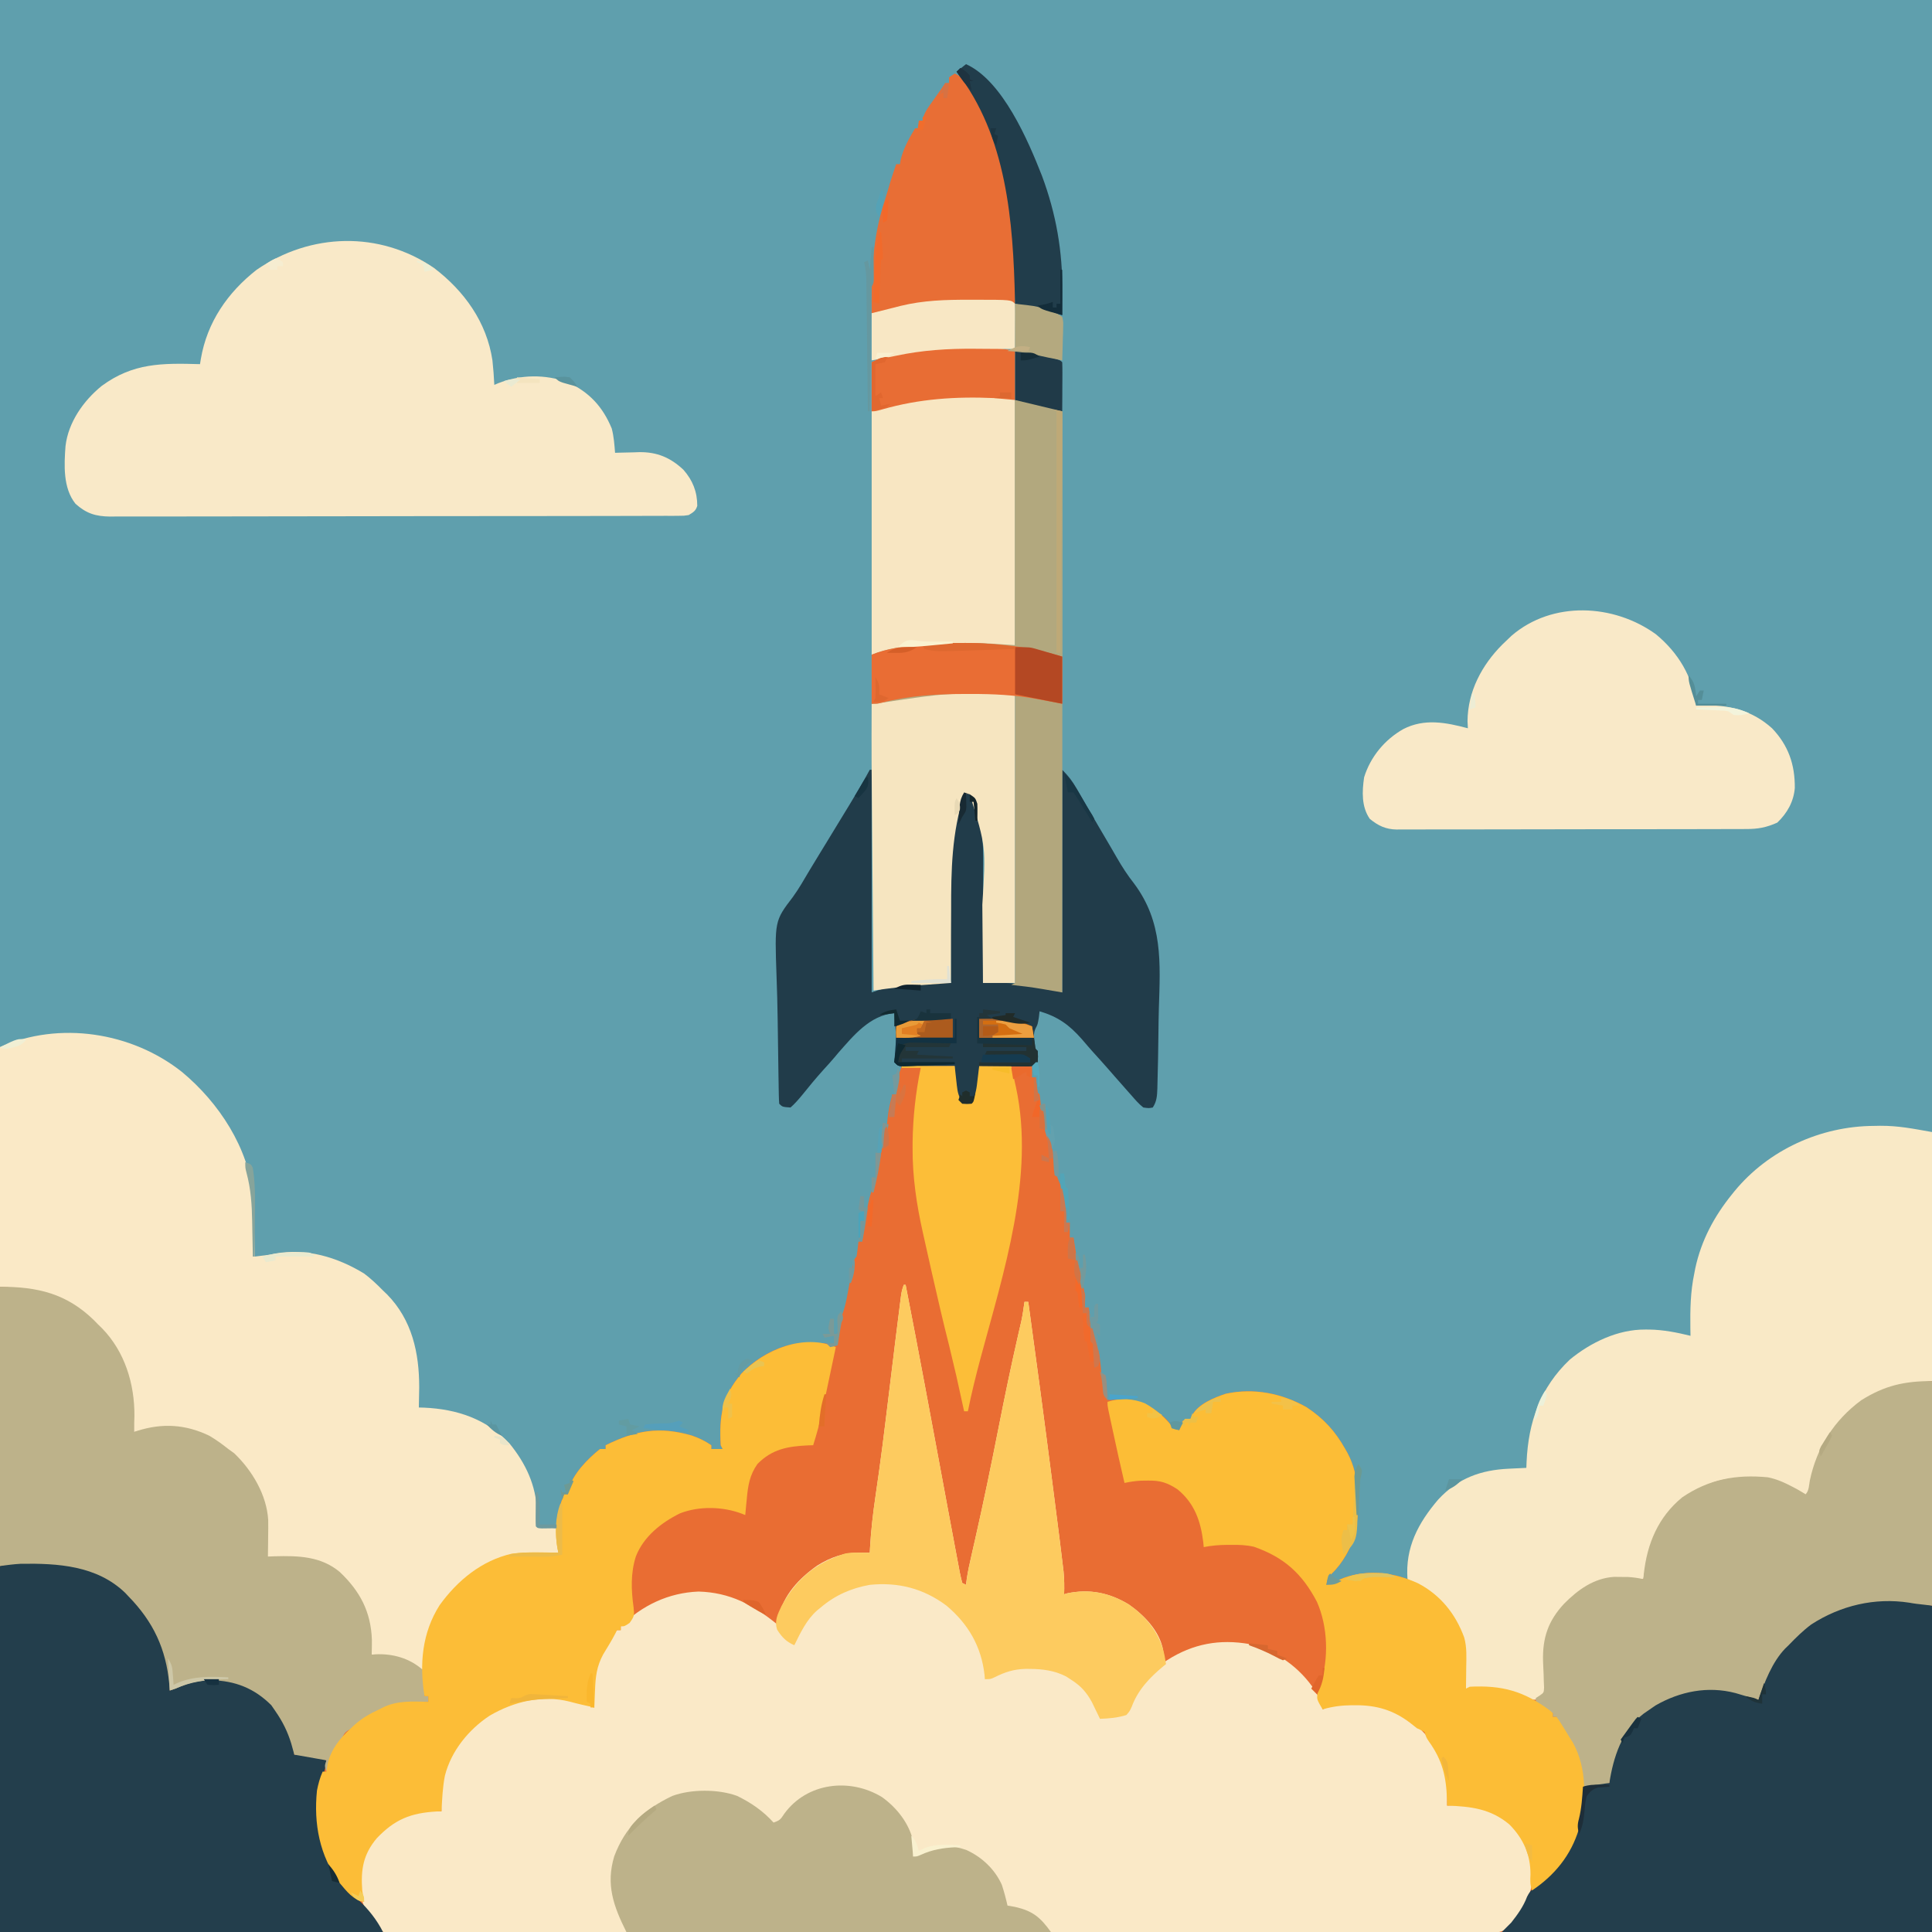 <svg version="1.1" viewBox="0 0 1024 1024" xmlns="http://www.w3.org/2000/svg">
 <path transform="translate(0)" d="m0 0h1024v1024h-1024v-1024z" fill="#5F9FAD"/>
 <path transform="translate(478,565)" d="m0 0h28c0.875 7.812 0.875 7.812 1.136 10.261 0.428 3.603 0.821 5.675 2.864 8.739 2.584 0.25 2.584 0.25 5 0 2.262-3.687 2.639-7.542 3.125-11.75 0.289-2.393 0.577-4.785 0.875-7.25h28v6h2c0.228 2.051 0.456 4.102 0.684 6.152 0.135 1.859 0.135 1.859 1.316 2.848 0.319 2.057 0.512 4.116 0.719 6.188 0.101 1.829 0.101 1.829 1.281 2.812 0.307 1.367 0.569 2.745 0.812 4.125 0.862 4.548 2.009 8.982 3.25 13.437 1.348 4.853 2.272 9.514 2.665 14.536 0.457 3.183 1.988 5.972 3.273 8.902 1.632 6.051 2.231 11.75 2 18h2v8h2c0.182 1.172 0.364 2.344 0.551 3.551 1.617 10.383 1.617 10.383 4.137 20.574 1.325 4.466 1.575 8.23 1.312 12.875h2c0.307 1.823 0.307 1.823 0.621 3.684 0.272 1.584 0.544 3.169 0.817 4.754 0.134 0.802 0.269 1.604 0.408 2.431 0.357 3.886 0.357 3.886 2.154 7.131 1.629 5.587 2.316 11.244 2.754 17.031 0.041 1.969 0.041 1.969 1.246 2.969 0.208 1.474 0.367 2.955 0.5 4.438 0.291 3.407 0.291 3.407 1.5 6.562 0.918-0.035 1.836-0.07 2.781-0.105 12.377-0.273 18.996 1.793 28.219 10.105 1.359 1.646 2.703 3.305 4 5 0.99 0.33 1.98 0.66 3 1 0.247-0.804 0.495-1.609 0.75-2.438 0.619-1.268 0.619-1.268 1.25-2.562 1.323-0.372 2.657-0.706 4-1 0.29-0.607 0.58-1.214 0.879-1.84 3.109-5.991 11.716-9.429 17.855-11.461 14.788-3.166 29.608-0.251 42.704 7.113 9.093 6.012 15.22 12.686 20.562 22.188 0.413 0.726 0.825 1.451 1.25 2.199 6.745 12.623 6.403 28.883 4.098 42.715-2.355 7.66-6.688 15.585-12.504 21.148-1.938 2.037-2.453 3.198-2.844 5.938 0.869-0.349 1.738-0.699 2.633-1.059 1.152-0.455 2.305-0.91 3.492-1.379 1.137-0.452 2.274-0.904 3.445-1.371 13.101-4.551 26.586-2.671 38.996 2.977 11.868 6.205 19.921 16.18 24.5 28.762 1.47 5.246 1.146 10.606 1.059 16.008-9e-3 1.065-0.018 2.13-0.027 3.228-0.024 2.612-0.057 5.223-0.098 7.834l2-1c10.214-0.508 20.079-0.777 29.25 4.25 3.113 1.708 3.113 1.708 6.688 1.062 1.973-1.15 1.973-1.15 3.062-2.312 0.039-1.872 0.011-3.746-0.043-5.617-0.032-1.748-0.032-1.748-0.064-3.531-0.053-2.446-0.118-4.891-0.196-7.336-0.182-12.323 2.872-21.454 11.303-30.516 7.324-7.403 15.751-13.519 26.473-14.23 1.184 0.014 2.369 0.028 3.589 0.042 1.188 7e-3 2.375 0.013 3.598 0.02 2.901 0.146 5.52 0.502 8.34 1.168 0.086-0.944 0.173-1.887 0.262-2.859 1.747-15.966 7.585-30.034 20.336-40.512 14.224-9.645 28.505-12.244 45.402-10.629 4.658 0.932 8.819 2.77 13 5 1.156 0.605 1.156 0.605 2.336 1.223 1.584 0.873 3.132 1.815 4.664 2.777 1.837-1.837 1.785-4.84 2.25-7.312 3.692-17.482 12.812-31.874 27.258-42.54 12.344-7.739 22.776-10.148 37.492-10.148v292h-1024v-342c20.064 0 35.323 3.644 49.797 17.734 1.09 1.122 1.09 1.122 2.203 2.266 0.706 0.686 1.413 1.372 2.141 2.078 12.036 12.404 17.212 29.395 17.109 46.36-0.05 2.857-0.139 5.706-0.25 8.562 0.62-0.217 1.24-0.433 1.879-0.656 13.296-4.181 25.551-3.409 38.121 2.656 3.544 2.105 6.777 4.436 10 7 1.547 1.114 1.547 1.114 3.125 2.25 9.506 9.093 17.256 22.071 18.032 35.452 0.039 2.935 0.018 5.863-0.032 8.798-9e-3 1.013-0.018 2.026-0.027 3.07-0.024 2.477-0.056 4.953-0.098 7.43 1.221-0.046 2.441-0.093 3.699-0.141 12.424-0.331 24.478-0.037 34.465 8.391 10.667 10.168 16.411 20.97 16.949 35.887 0.01 2.625-0.022 5.24-0.113 7.863 0.655-0.058 1.31-0.116 1.984-0.176 9.424-0.466 17.631 2.223 25.016 8.176-0.083-1.155-0.165-2.31-0.25-3.5 0.076-16.062 7.125-29.836 18.004-41.32 13.708-13.304 28.71-17.551 47.388-17.334 2.286 0.041 4.572 0.091 6.858 0.154-0.238-1.034-0.238-1.034-0.48-2.09-1.834-10.273-0.447-19.338 3.48-28.91h2c0.103-0.727 0.206-1.454 0.312-2.203 2.068-8.413 10.092-16.505 16.688-21.797h3v-2c15.972-7.85 28.257-10.147 45.617-5.156 3.878 1.325 7.009 2.852 10.383 5.156v2h6l-1-2c-0.877-15.385 0.713-25.897 11-38 8.419-8.857 20.844-15.711 33.145-16.277 5.702-0.105 11.281-0.044 16.855 1.277 0.164-1.143 0.164-1.143 0.332-2.309 1.453-9.462 1.453-9.462 3.106-13.941 1.98-5.483 2.848-11.192 3.871-16.91 2.228-12.377 2.228-12.377 3.691-13.84 0.231-1.347 0.412-2.704 0.562-4.062 0.145-1.3 0.289-2.599 0.438-3.938h2c0.137-1.156 0.273-2.313 0.414-3.504 0.523-4.172 1.197-8.299 1.961-12.434 0.113-0.651 0.227-1.303 0.344-1.974 0.666-3.613 1.548-7.021 2.75-10.494 1.609-4.654 2.678-9.335 3.656-14.156 0.169-0.799 0.338-1.598 0.512-2.42 0.795-3.842 1.471-7.647 1.918-11.545 0.445-3.473 0.445-3.473 1.445-4.473 0.186-1.349 0.323-2.705 0.438-4.062 0.444-4.473 1.38-8.606 2.562-12.938h2c-0.093-1.485-0.093-1.485-0.188-3 0.188-4 0.188-4 3.188-12z" fill="#E96D33"/>
 <path transform="translate(479,681)" d="m0 0h1c3.472 17.736 6.86 35.487 10.188 53.25 0.277 1.483 0.277 1.483 0.561 2.996 2.263 12.088 4.517 24.177 6.764 36.267 0.37 1.986 0.739 3.972 1.109 5.958 0.182 0.982 0.182 0.982 0.368 1.983 0.246 1.318 0.491 2.635 0.736 3.953 0.824 4.431 1.646 8.862 2.468 13.293 1.061 5.714 2.131 11.426 3.21 17.137 0.395 2.095 0.787 4.191 1.177 6.287 0.531 2.851 1.073 5.7 1.618 8.548 0.154 0.839 0.308 1.678 0.467 2.543 0.379 1.942 0.847 3.867 1.334 5.785l2 1c0.126-0.978 0.252-1.956 0.381-2.963 0.612-4.266 1.548-8.433 2.517-12.631 0.396-1.742 0.791-3.484 1.186-5.227 0.315-1.383 0.315-1.383 0.636-2.794 4.524-19.928 8.646-39.921 12.6-59.97 3.221-16.318 6.594-32.585 10.307-48.798 0.233-1.019 0.233-1.019 0.47-2.058 0.406-1.778 0.818-3.555 1.23-5.332 0.708-3.396 1.218-6.789 1.673-10.227h2c4.32 31.427 8.539 62.866 12.58 94.33 0.293 2.277 0.586 4.555 0.878 6.832 3.406 26.491 3.406 26.491 4.792 38.014 0.147 1.221 0.294 2.442 0.445 3.7 0.398 4.075 0.454 8.035 0.305 12.124 0.505-0.157 1.011-0.315 1.531-0.477 11.838-2.509 22.429-0.386 32.703 5.829 8.152 5.655 16.384 14.09 18.223 24.148 0.254 2.17 0.442 4.318 0.543 6.5 0.874-0.58 0.874-0.58 1.766-1.172 13.547-8.605 27.621-11.218 43.487-8.432 14.096 3.297 26.815 12.481 34.708 24.62 4.039 7.243 4.039 7.243 4.039 9.984 1.134-0.495 2.269-0.99 3.438-1.5 11.512-3.825 24.583-2.272 35.363 2.824 13.995 7.215 22.224 17.75 27.199 32.676 0.08 1.335 0.108 2.674 0.098 4.012-4e-3 0.757-7e-3 1.514-0.01 2.295-8e-3 0.785-0.017 1.571-0.026 2.381-4e-3 0.797-9e-3 1.594-0.013 2.416-0.012 1.965-0.03 3.931-0.049 5.896 0.955-0.046 1.91-0.093 2.895-0.141 12.353-0.344 21.222 1.661 30.878 9.938 7.334 7.257 11.249 15.722 11.665 26.015-0.326 10.653-4.02 19.539-11.438 27.188-0.66 0.689-1.321 1.379-2.001 2.089-4.284 2.73-7.876 2.468-12.859 2.423-1.507 0.01-1.507 0.01-3.046 0.02-3.389 0.018-6.778 7e-3 -10.167-4e-3 -2.447 7e-3 -4.893 0.015-7.339 0.025-5.329 0.018-10.658 0.024-15.987 0.018-7.924-8e-3 -15.849 6e-3 -23.773 0.025-14.976 0.034-29.951 0.042-44.926 0.04-11.563 0-23.125 5e-3 -34.687 0.016-1.66 2e-3 -3.32 3e-3 -4.98 5e-3 -0.824 0-1.648 1e-3 -2.497 2e-3 -1.238 1e-3 -1.238 1e-3 -2.501 2e-3 -0.827 1e-3 -1.654 2e-3 -2.506 2e-3 -23.261 0.021-46.522 0.033-69.784 0.028h-2.658c-4.446-1e-3 -8.893-2e-3 -13.339-3e-3 -0.883-1e-3 -1.767-1e-3 -2.676-1e-3 -1.786-1e-3 -3.572-1e-3 -5.358-1e-3 -27.794-7e-3 -55.587 0.016-83.381 0.062-31.213 0.051-62.425 0.079-93.637 0.073-3.327 0-6.653-1e-3 -9.979-1e-3h-2.483c-12.377-2e-3 -24.755 0.016-37.133 0.042-14.073 0.031-28.145 0.037-42.218 0.011-7.88-0.014-15.759-9e-3 -23.639 0.024-5.876 0.023-11.751 9e-3 -17.627-0.02-2.383-5e-3 -4.766 1e-3 -7.149 0.02-3.229 0.024-6.455 5e-3 -9.685-0.024-0.934 0.017-1.868 0.034-2.83 0.052-6.161-0.12-6.161-0.12-9.045-2.456-1.532-1.757-2.847-3.512-4.11-5.469-0.543-0.806-1.085-1.611-1.645-2.441-0.578-1.05-0.578-1.05-1.167-2.121-0.399-0.703-0.797-1.406-1.208-2.129-3.322-7.823-3.311-18.53-0.542-26.497 3.995-8.747 11.981-16.789 20.624-21 0.651-0.323 1.302-0.647 1.973-0.98 4.304-1.823 8.042-1.941 12.715-1.894 1.756 0.013 1.756 0.013 3.547 0.027 0.892 0.011 1.784 0.023 2.703 0.035-0.052-1.325-0.052-1.325-0.105-2.676-0.371-16.416 4.314-29.034 15.691-41.039 10.979-10.392 24.743-16.701 39.914-16.535 0.708-8e-3 1.415-0.015 2.145-0.023 8.27 0.03 15.606 2.583 23.355 5.273-0.058-1.232-0.116-2.465-0.176-3.734-0.485-14.672 2.189-25.895 12.176-37.266h2v-2c11.303-11.125 25.359-17.83 41.25-18.438 16.666 0.461 29.041 7.062 41.75 17.438 0.206-1.279 0.413-2.558 0.625-3.875 2.622-11.809 10.88-20.527 20.453-27.293 7.057-4.425 14.347-6.994 22.672-6.894 0.927 0.011 1.854 0.022 2.81 0.033 1.208 0.014 1.208 0.014 2.44 0.029 0.046-0.891 0.092-1.781 0.139-2.699 0.522-8.965 1.501-17.771 2.805-26.653 0.575-3.927 1.129-7.857 1.683-11.786 0.173-1.219 0.173-1.219 0.348-2.463 1.232-8.774 2.333-17.562 3.412-26.356 0.143-1.167 0.143-1.167 0.289-2.357 0.578-4.707 1.151-9.415 1.723-14.124 0.775-6.377 1.556-12.754 2.336-19.131 0.266-2.175 0.53-4.35 0.794-6.525 0.821-6.746 1.659-13.49 2.533-20.229 0.156-1.211 0.312-2.423 0.473-3.671 0.465-3.006 0.465-3.006 1.465-6.006z" fill="#FAE9C7"/>
 <path transform="translate(96.614 568.29)" d="m0 0c19.382 16.161 35.187 40.084 37.579 65.784 0.335 5.243 0.417 10.49 0.495 15.742 0.033 1.579 0.067 3.158 0.103 4.737 0.084 3.817 0.151 7.633 0.209 11.451 1.269-0.154 2.537-0.308 3.844-0.466 0.713-0.087 1.427-0.173 2.162-0.262 2.089-0.259 2.089-0.259 4.498-0.815 16.829-3.081 33.109 1.797 47.496 10.543 3.628 2.749 6.827 5.743 10 9 0.696 0.664 1.392 1.328 2.11 2.012 13.292 13.524 17.111 31.03 17.078 49.363-0.038 3.542-0.099 7.083-0.188 10.625 0.932 0.026 1.864 0.051 2.824 0.078 17.355 0.772 33.012 5.975 45.176 18.922 8.708 10.709 14.056 22.097 14.625 35.937 0.039 0.78 0.078 1.559 0.117 2.362 0.094 1.9 0.177 3.8 0.258 5.701l10 1 1 13c-1.353 0.026-2.707 0.051-4.101 0.078-19.911 0.546-35.693 4.42-50.645 18.531-3.603 3.822-6.516 7.918-9.254 12.391-0.399 0.633-0.799 1.266-1.211 1.918-4.896 8.632-5.949 19.34-6.789 29.082-0.818-0.416-0.818-0.416-1.652-0.84-8.436-4.169-15.859-6.955-25.348-7.16-0.098-1.172-0.196-2.344-0.297-3.551-1.36-14.841-4.19-27.744-15.578-38.262-9.053-7.435-18.555-9.543-30.062-9.25-3.025 0.061-6.037 0.084-9.063 0.063-1-1-1-1-1.05-2.927 0.031-0.834 0.062-1.667 0.093-2.526 0.48-18.222-2.129-33.771-15.062-47.703-5.843-5.44-12.656-9.705-19.981-12.844-0.649-0.299-1.299-0.598-1.969-0.906-10.388-4.187-22.385-2.573-33.031-0.094-0.026-1.198-0.051-2.395-0.078-3.629-0.73-23.725-7.735-42.056-25.101-58.426-13.429-11.401-28.664-13.801-45.821-14.945v-127c31.368-13.941 69.837-8.054 96.614 13.286z" fill="#FAE9C6"/>
 <path transform="translate(993.25,596.75)" d="m0 0c1.613-0.031 1.613-0.031 3.258-0.062 9.751-0.046 17.487 1.546 27.492 3.312v132c-8.91 0.99-8.91 0.99-18 2-4.384 1.518-7.979 2.889-12 5-0.835 0.409-1.671 0.817-2.531 1.238-14.817 7.948-24.804 21.793-29.844 37.574-1.392 5.025-2.586 10.079-3.625 15.188-1.52-0.723-1.52-0.723-3.07-1.461-1.352-0.638-2.703-1.276-4.055-1.914-0.998-0.476-0.998-0.476-2.016-0.961-12.417-5.844-27.297-7.21-40.609-3.039-15.278 6.256-25.833 15.947-32.5 31.125-2.447 6.518-3.547 13.415-4.75 20.25-1.232-0.058-2.465-0.116-3.734-0.176-13.828-0.456-24.727 1.502-35.266 11.176-6.793 6.71-12.678 15.256-13.148 25.096 0.043 1.074 0.085 2.149 0.128 3.256 0.044 1.771 0.044 1.771 0.088 3.578 0.08 2.471 0.171 4.943 0.274 7.414 0.025 1.178 0.05 2.356 0.076 3.57 0.039 1.072 0.078 2.144 0.118 3.249-0.536 2.837-0.536 2.837-2.922 5.23-2.614 1.607-2.614 1.607-4.86 1.412-0.723-0.307-1.446-0.614-2.192-0.93-0.776-0.309-1.552-0.619-2.351-0.937-0.73-0.31-1.459-0.619-2.211-0.938-7.014-2.396-7.014-2.396-14.328-3.098-1.199 5e-3 -1.199 5e-3 -2.422 0.01-0.825 8e-3 -1.65 0.017-2.5 0.026-0.84 4e-3 -1.681 9e-3 -2.547 0.013-2.068 0.012-4.135 0.03-6.203 0.049-9e-3 -0.639-0.019-1.278-0.028-1.937-0.317-17.232-1.439-30.577-13.472-43.813-0.825-0.743-1.65-1.485-2.5-2.25-0.908-0.825-1.815-1.65-2.75-2.5-3.734-3.079-7.975-5.267-12.25-7.5-1.238-16.815 5.63-29.77 16.375-42.312 10.506-11.237 22.419-15.567 37.437-16.25 0.884-0.044 1.768-0.087 2.678-0.131 2.17-0.106 4.34-0.207 6.51-0.307 0.037-1.016 0.075-2.032 0.113-3.078 0.939-21.136 7.208-39.456 22.961-54.34 11.076-9.099 25.427-16.002 39.926-15.894 0.728 1e-3 1.456 2e-3 2.207 3e-3 7.484 0.13 14.535 1.534 21.793 3.309-0.023-1.293-0.046-2.586-0.07-3.918-0.125-9.892 0.019-19.357 2.07-29.082 0.183-0.955 0.366-1.91 0.555-2.895 3.198-14.748 10.013-27.453 19.445-39.105 0.428-0.531 0.856-1.062 1.297-1.609 18.051-21.966 45.707-34.511 73.953-34.641z" fill="#F9E9C6"/>
 <path transform="translate(230,142)" d="m0 0c16.074 12.222 27.973 28.754 31 49 0.461 4.33 0.794 8.65 1 13 0.669-0.289 1.338-0.577 2.027-0.875 12.035-4.652 24.769-4.852 36.969-0.516 11.41 5.282 18.512 13.052 23.242 24.508 1.12 4.238 1.416 8.522 1.762 12.883 0.884-0.031 0.884-0.031 1.785-0.063 2.717-0.085 5.434-0.136 8.153-0.187 0.926-0.034 1.852-0.067 2.806-0.102 9.462-0.132 16.554 2.842 23.459 9.305 4.954 5.643 7.35 11.653 7.363 19.137-0.814 2.747-2.146 3.433-4.566 4.91-2.513 0.379-2.513 0.379-5.402 0.386-1.103 0.01-2.206 0.019-3.343 0.029-1.212-4e-3 -2.424-9e-3 -3.672-0.014-1.288 7e-3 -2.575 0.014-3.901 0.021-3.577 0.018-7.153 0.018-10.73 0.014-3.856 0-7.713 0.016-11.569 0.03-7.557 0.025-15.114 0.033-22.671 0.035-6.144 2e-3 -12.287 8e-3 -18.431 0.017-17.417 0.027-34.834 0.041-52.252 0.038h-2.846-2.85c-15.235-2e-3 -30.47 0.027-45.706 0.069-15.643 0.043-31.285 0.064-46.928 0.062-8.783-1e-3 -17.565 7e-3 -26.348 0.039-7.479 0.027-14.958 0.034-22.437 0.014-3.815-0.01-7.629-0.01-11.444 0.016-4.14 0.028-8.278 9e-3 -12.418-0.014-1.201 0.015-2.401 0.031-3.638 0.046-7.689-0.095-12.634-1.601-18.414-6.788-6.646-8.331-6.026-20.462-5.282-30.565 1.459-12.586 9.486-24.021 19.169-31.88 16.699-12.285 32.015-12.116 52.113-11.555 0.148-0.91 0.296-1.821 0.448-2.759 3.304-19.4 14.146-35.173 29.552-47.241 28.604-19.659 65.124-20.725 94-1z" fill="#F9E9C8"/>
 <path transform="translate(58.035 837.02)" d="m0 0c4.804 3.209 8.908 6.882 12.965 10.98 0.697 0.664 1.395 1.328 2.113 2.012 10.283 10.483 16.989 26.043 17.074 40.676-0.047 1.771-0.104 3.542-0.187 5.312 0.675-0.349 1.351-0.698 2.047-1.058 0.892-0.455 1.784-0.91 2.703-1.379 0.882-0.452 1.763-0.905 2.672-1.371 8.501-3.929 20.041-3.324 28.89-0.692 12.71 4.95 21.254 14.027 27.125 26.188 1.676 4.089 2.243 7.918 2.563 12.312 1.134-0.061 2.269-0.123 3.437-0.187 4.901-0.026 9.037 1.427 13.563 3.187-0.36 2.732-0.748 5.34-1.735 7.922-5.403 14.375-3.057 31.204 2.735 45.078 3.926 8.495 9.114 14.74 16 21 5.201 4.83 9.811 10.623 13 17h-203v-194c19.565-4.891 40.427-3.188 58.035 7.02z" fill="#233E4C"/>
 <path transform="translate(1e3 847.56)" d="m0 0c0.675-0.01 1.349-0.021 2.044-0.031 7.662 0.129 14.171 1.911 21.956 3.469v173h-228l5-5c3.399-4.315 6.45-8.524 8.375-13.688 2.031-4.141 4.563-5.77 8.223-8.457 11.964-9.241 18.163-23.188 20.402-37.855 0.453-3.997 0.79-7.984 1-12 4.927-1.971 8.78-2.18 14-2-0.082-0.908-0.165-1.816-0.25-2.75 0.048-11.94 7.366-23.819 15.211-32.372 11.369-10.476 26.138-15.365 41.363-15.136 7.916 0.555 15.816 2.141 22.676 6.258 0.147-0.667 0.294-1.333 0.445-2.02 2.983-12.257 8.708-21.09 17.555-29.98 0.739-0.774 1.477-1.547 2.238-2.344 12.556-12.324 30.312-18.884 47.762-19.094z" fill="#233E4C"/>
 <path transform="translate(0,682)" d="m0 0c20.064 0 35.323 3.644 49.797 17.734 0.727 0.748 1.454 1.496 2.203 2.266 0.706 0.686 1.413 1.372 2.141 2.078 12.036 12.404 17.212 29.395 17.109 46.36-0.05 2.857-0.139 5.706-0.25 8.562 0.62-0.217 1.24-0.433 1.879-0.656 13.296-4.181 25.551-3.409 38.121 2.656 3.544 2.105 6.777 4.436 10 7 1.031 0.743 2.062 1.485 3.125 2.25 9.506 9.093 17.256 22.071 18.032 35.452 0.039 2.935 0.018 5.863-0.032 8.798-9e-3 1.013-0.018 2.026-0.027 3.07-0.024 2.477-0.056 4.953-0.098 7.43 1.221-0.046 2.441-0.093 3.699-0.141 12.424-0.331 24.478-0.037 34.465 8.391 10.667 10.168 16.411 20.97 16.949 35.887 0.01 2.625-0.022 5.24-0.113 7.863 0.982-0.087 0.982-0.087 1.984-0.176 9.135-0.451 18.026 2.006 25.016 8.176 1.286 4.609 1.082 9.251 1 14h2v3c-1.359 0.056-1.359 0.056-2.746 0.113-7.253 0.392-13.553 1.065-20.254 3.887-1.121 0.433-1.121 0.433-2.266 0.875-4.863 1.985-8.828 4.455-12.91 7.758-1.824 1.367-1.824 1.367-3.929 2.297-2.397 1.354-2.825 2.573-3.895 5.07-0.802 1.236-1.615 2.465-2.438 3.688-2.681 4.212-4.2 8.53-5.562 13.312-1-3-1-3 0-6-5.61-0.99-11.22-1.98-17-3-0.804-2.908-0.804-2.908-1.625-5.875-1.968-6.39-4.576-11.646-8.375-17.125-0.722-1.052-1.444-2.104-2.188-3.188-8.968-8.968-19.221-13.018-31.75-13.25-6.99 0.015-12.731 1.556-19.062 4.438-0.99 0.33-1.98 0.66-3 1-0.13-1.615-0.13-1.615-0.262-3.262-1.723-18.821-8.482-33.199-21.738-46.738-0.777-0.831-0.777-0.831-1.57-1.68-15.057-14.584-35.84-15.791-55.525-15.481-3.65 0.202-7.278 0.708-10.905 1.161v-148z" fill="#BDB28A"/>
 <path transform="translate(1024,732)" d="m0 0v119c-9-1-9-1-12.035-1.543-18.305-2.822-36.462 1.507-51.965 11.543-4.384 3.284-8.209 7.06-12 11-0.602 0.583-1.204 1.165-1.824 1.766-6.906 7.177-11.016 17.941-14.176 27.234-0.926-0.29-0.926-0.29-1.871-0.586-2.703-0.831-5.413-1.629-8.129-2.414-0.718-0.213-1.436-0.425-2.176-0.645-14.667-3.839-29.396-0.888-42.386 6.583-1.499 0.992-2.98 2.011-4.438 3.062-0.632 0.438-1.263 0.877-1.914 1.328-11.406 8.743-15.993 23.065-18.086 36.672-6.93 0.99-6.93 0.99-14 2-0.619-3.403-0.619-3.403-1.25-6.875-1.974-10.073-5.133-17.827-11.359-26.094-1.391-2.031-1.391-2.031-1.391-4.031h-2v-2c-0.835-0.371-0.835-0.371-1.688-0.75-2.736-1.479-4.989-3.185-7.312-5.25v-2c0.655-0.416 1.31-0.833 1.984-1.262 2.289-1.59 2.289-1.59 2.407-4.383-0.047-1.045-0.093-2.09-0.141-3.167-0.031-1.159-0.062-2.318-0.094-3.512-0.103-2.42-0.207-4.839-0.312-7.258-0.326-12.326 2.722-21.354 11.156-30.418 7.324-7.403 15.751-13.519 26.473-14.23 1.777 0.021 1.777 0.021 3.589 0.042 1.781 0.01 1.781 0.01 3.598 0.02 2.901 0.146 5.52 0.502 8.34 1.168 0.086-0.944 0.173-1.887 0.262-2.859 1.747-15.966 7.585-30.034 20.336-40.512 14.224-9.645 28.505-12.244 45.402-10.629 4.658 0.932 8.819 2.77 13 5 0.771 0.403 1.542 0.807 2.336 1.223 1.584 0.873 3.132 1.815 4.664 2.777 1.837-1.837 1.785-4.84 2.25-7.312 3.692-17.482 12.812-31.874 27.258-42.54 12.344-7.739 22.776-10.148 37.492-10.148z" fill="#BDB28A"/>
 <path transform="translate(443,714)" d="m0 0c-1.221 5.799-2.448 11.598-3.68 17.395-0.418 1.968-0.834 3.937-1.248 5.906-0.6 2.846-1.205 5.691-1.81 8.535-0.272 1.301-0.272 1.301-0.55 2.627-1.274 5.947-2.884 11.737-4.712 17.537-0.895 0.026-1.789 0.052-2.711 0.078-10.815 0.507-19.046 1.963-26.816 9.848-4.134 5.822-5.05 11.566-5.661 18.512-0.122 1.24-0.122 1.24-0.248 2.505-0.198 2.018-0.382 4.038-0.564 6.057-0.583-0.231-1.165-0.461-1.766-0.699-10.133-3.847-22.75-4.153-32.859-0.176-9.91 4.88-19.276 12.304-23.375 22.875-2.81 8.874-2.465 17.812-1.188 26.938 0.444 4.148 0.461 4.685-2.124 8.25-2.688 1.812-2.688 1.812-4.688 1.812v2h-2c-0.258 0.539-0.516 1.078-0.781 1.633-1.996 3.876-4.311 7.566-6.563 11.297-3.413 6.327-4.026 11.89-4.281 18.945-0.039 0.879-0.077 1.758-0.117 2.664-0.094 2.153-0.177 4.307-0.258 6.461-4.376-0.952-8.731-1.919-13.051-3.102-14.678-3.694-29.532-0.059-42.387 7.414-11.155 7.347-20.414 18.688-23.75 31.813-1.233 6.212-1.471 12.564-1.812 18.875-1.251 0.056-1.251 0.056-2.527 0.113-13.782 0.805-22.146 4.118-31.723 14.137-7.246 8.558-8.604 16.717-7.75 27.75 0.307 2.004 0.633 4.006 1 6-5.88-0.889-9.315-5.691-13-10-10.616-14.414-13.809-31.434-12-49 0.691-3.506 1.555-6.732 3-10h2c0.206-1.299 0.413-2.599 0.625-3.938 1.727-7.778 6.539-13.795 12.375-19.062 0.523-0.492 1.047-0.985 1.586-1.492 4.134-3.76 8.346-6.209 13.414-8.508 1.004-0.514 1.004-0.514 2.027-1.039 7.648-3.726 15.669-3.171 23.973-2.961v-3h-2c-2.764-16.932-1.318-33.572 8.016-48.25 9.44-13.082 22.275-23.658 38.304-27.293 8.173-1.015 16.461-0.682 24.68-0.457-0.159-0.69-0.317-1.379-0.48-2.09-1.834-10.273-0.447-19.338 3.48-28.91h2c0.103-0.727 0.206-1.454 0.312-2.203 2.068-8.413 10.092-16.505 16.688-21.797h3v-2c15.972-7.85 28.257-10.147 45.617-5.156 3.878 1.325 7.009 2.852 10.383 5.156v2h6l-1-2c-0.877-15.385 0.713-25.897 11-38 12.105-12.735 33.012-21.304 50-14z" fill="#FCBD37"/>
 <path transform="translate(692.44 745.81)" d="m0 0c9.094 6.012 15.22 12.685 20.562 22.188 0.413 0.725 0.826 1.451 1.25 2.199 6.746 12.622 6.404 28.882 4.098 42.715-2.354 7.659-6.688 15.585-12.504 21.148-1.938 2.037-2.452 3.197-2.844 5.938 0.869-0.35 1.738-0.699 2.633-1.059 1.153-0.455 2.305-0.91 3.493-1.379 1.136-0.452 2.273-0.905 3.445-1.371 13.101-4.551 26.586-2.671 38.996 2.976 11.867 6.205 19.92 16.181 24.5 28.762 1.469 5.246 1.146 10.606 1.059 16.008-0.01 1.065-0.019 2.131-0.028 3.229-0.023 2.611-0.056 5.222-0.098 7.834 0.66-0.331 1.32-0.66 2-1 17.124-0.852 28.666 2.287 42.637 12.703 0.45 0.428 0.9 0.856 1.363 1.297v2h2c1.622 2.23 1.622 2.23 3.438 5.187 0.597 0.963 1.194 1.926 1.809 2.918 0.868 1.433 0.868 1.433 1.753 2.895 0.524 0.818 1.047 1.637 1.586 2.48 7.684 13.689 7.26 31.234 3.249 46.01-4.18 13.846-12.889 24.503-24.835 32.51-1.065-3.196-0.974-5.165-0.812-8.5 0.051-10.498-3.827-19.053-11.188-26.5-10.038-8.387-20.331-9.516-33-10-0.038-1.667-0.038-1.667-0.078-3.368-0.409-12.169-2.447-20.672-9.652-30.722-1.27-1.91-1.27-1.91-2.27-4.91-1.868-1.057-1.868-1.057-4-2-1.204-0.916-2.391-1.855-3.562-2.813-8.807-6.729-17.738-9.385-28.688-9.375-0.752-1e-3 -1.505-1e-3 -2.281-2e-3 -5.411 0.051-10.251 0.672-15.469 2.19-3.088-5.313-3.088-5.313-2.687-8.426 0.687-2.574 0.687-2.574 1.441-4.731 4.651-13.479 4.043-30.825-1.754-43.843-7.813-14.911-17.397-23.602-33.402-29.188-4.153-0.938-7.923-1.072-12.16-1-0.729 1e-3 -1.458 1e-3 -2.209 2e-3 -4.177 0.034-8.116 0.373-12.229 1.186-0.074-0.8-0.149-1.599-0.226-2.422-1.354-11.309-4.64-20.8-13.648-28.176-5.379-3.55-9.192-4.784-15.688-4.652-1.28 0.015-2.56 0.03-3.879 0.046-2.986 0.171-5.648 0.581-8.559 1.204-2.153-9.211-4.204-18.44-6.187-27.688-0.409-1.89-0.409-1.89-0.826-3.818-0.257-1.199-0.515-2.397-0.779-3.631-0.233-1.08-0.465-2.16-0.704-3.272-0.504-2.591-0.504-2.591-0.504-4.591 6.405-2.135 13.82-1.807 20.024 0.886 6.023 3.393 10.79 7.639 14.976 13.114 0.991 0.33 1.981 0.659 3 1 0.248-0.805 0.496-1.609 0.75-2.438 0.413-0.846 0.826-1.691 1.25-2.562 1.324-0.373 2.658-0.707 4-1 0.291-0.608 0.581-1.215 0.879-1.84 3.11-5.992 11.717-9.429 17.856-11.461 14.787-3.167 29.608-0.252 42.703 7.113z" fill="#FCBD36"/>
 <path transform="translate(877.69 336.19)" d="m0 0c11.82 9.764 19.57 22.552 21.312 37.812 1.016-0.046 2.032-0.092 3.079-0.14 14.025-0.448 26.417 2.488 37.144 12.14 8.697 9.104 12.17 19.297 12.059 31.672-0.616 7.288-4.045 13.33-9.282 18.328-5.699 2.567-10.298 3.439-16.5 3.395-1.227 9e-3 -1.227 9e-3 -2.479 0.018-2.72 0.017-5.441 0.012-8.161 7e-3 -1.959 8e-3 -3.917 0.016-5.876 0.026-5.306 0.022-10.611 0.025-15.917 0.023-4.434 0-8.867 9e-3 -13.3 0.017-10.46 0.019-20.92 0.022-31.38 0.015-10.784-6e-3 -21.567 0.017-32.351 0.054-9.267 0.03-18.534 0.042-27.802 0.038-5.531-2e-3 -11.062 3e-3 -16.593 0.028-5.201 0.022-10.401 0.02-15.602 0-1.906-3e-3 -3.812 2e-3 -5.717 0.016-2.608 0.018-5.213 5e-3 -7.821-0.015-0.749 0.012-1.498 0.025-2.271 0.038-5.75-0.096-9.789-2.014-14.23-5.66-4.442-6.412-4.098-14.51-3-22 3.328-10.838 10.939-20.003 20.75-25.562 11.168-5.764 22.572-3.557 34.25-0.438-0.061-1.237-0.123-2.475-0.187-3.75 0.098-15.688 7.573-29.752 18.449-40.632 0.904-0.864 1.807-1.728 2.738-2.618 0.708-0.678 1.416-1.356 2.145-2.054 21.656-18.633 54.188-16.942 76.543-0.758z" fill="#F9E9C8"/>
 <path transform="translate(461,408)" d="m0 0h1v118c2.97-0.99 5.94-1.98 9-3 8.152-1.688 16.21-2.122 24.504-2.051 1.233 6e-3 1.233 6e-3 2.491 0.011 2.002 0.01 4.003 0.024 6.005 0.04-9e-3 -0.906-0.018-1.813-0.027-2.746-0.081-8.605-0.141-17.209-0.18-25.813-0.021-4.422-0.049-8.844-0.095-13.266-0.044-4.279-0.067-8.559-0.078-12.838-7e-3 -1.621-0.021-3.241-0.043-4.861-0.141-10.926 1.241-20.016 4.423-30.476 0.743-3.321 1.401-6.65 2-10 1.812-0.688 1.812-0.688 4-1 2.753 1.65 3.054 3.193 3.914 6.293 0.235 1.285 0.469 2.57 0.711 3.895 0.24 1.272 0.48 2.544 0.727 3.855 1.123 6.628 1.773 13.021 1.762 19.75v2.22c-1e-3 2.392-8e-3 4.783-0.016 7.175-2e-3 1.67-4e-3 3.34-5e-3 5.01-3e-3 4.373-0.013 8.746-0.024 13.118-0.011 4.472-0.015 8.943-0.02 13.414-0.011 8.757-0.028 17.513-0.049 26.27 1.012-7e-3 2.024-0.014 3.067-0.021 1.35-5e-3 2.701-0.01 4.052-0.016 0.664-5e-3 1.328-9e-3 2.013-0.014 5.925-0.018 11.642 0.555 17.493 1.426 0.94 0.126 1.879 0.253 2.848 0.383 4.64 0.658 8.088 1.466 12.527 3.242v-118c3.4 3.4 5.302 5.891 7.652 9.961 0.337 0.578 0.673 1.156 1.019 1.751 1.095 1.885 2.18 3.774 3.267 5.663 0.765 1.321 1.531 2.641 2.298 3.96 1.541 2.652 3.079 5.306 4.615 7.96 2.335 4.031 4.694 8.049 7.075 12.054 1.032 1.751 2.053 3.509 3.056 5.276 2.767 4.822 5.663 9.291 9.107 13.658 15.315 20.542 13.916 41.742 13.126 66.449-0.121 4.32-0.173 8.64-0.222 12.961-0.1 8.916-0.244 17.832-0.512 26.744-0.018 0.813-0.036 1.626-0.054 2.463-0.132 3.808-0.286 6.867-2.427 10.1-2.102 0.406-2.102 0.406-5 0-2.427-1.892-4.366-4.179-6.375-6.5-0.577-0.644-1.153-1.288-1.747-1.952-1.64-1.838-3.261-3.69-4.878-5.548-0.688-0.779-1.377-1.557-2.086-2.359-1.086-1.235-2.167-2.474-3.242-3.719-2.782-3.198-5.637-6.33-8.481-9.473-1.954-2.184-3.857-4.403-5.753-6.637-6.724-7.615-12.591-11.898-22.438-14.812-0.124 1.072-0.247 2.145-0.375 3.25-0.625 3.75-0.625 3.75-1.684 5.691-1.155 2.526-1.003 4.017-0.629 6.747 0.1 0.787 0.199 1.575 0.301 2.386 0.202 1.926 0.202 1.926 1.387 2.926 0.188 2.938 0.188 2.938 0 6-2 2-2 2-4.889 2.227-1.205-0.01-2.409-0.021-3.65-0.032-1.953-9e-3 -1.953-9e-3 -3.945-0.019-1.381-0.017-2.761-0.034-4.141-0.051-1.388-0.01-2.776-0.019-4.164-0.027-3.404-0.024-6.807-0.057-10.211-0.098-0.037 1.025-0.075 2.05-0.113 3.105-0.066 1.361-0.132 2.722-0.199 4.083-0.023 0.673-0.046 1.347-0.069 2.041-0.234 4.354-0.9 7.322-3.619 10.771-2.5 0.562-2.5 0.562-5 0-3.505-3.38-3.939-7.181-4.098-11.895 0.012-0.962 0.024-1.925 0.036-2.917 9e-3 -0.976 0.018-1.952 0.027-2.958 0.011-0.736 0.023-1.472 0.035-2.23-0.898 0.01-1.797 0.021-2.722 0.032-3.329 0.034-6.657 0.059-9.986 0.078-1.441 0.01-2.882 0.024-4.324 0.041-2.07 0.024-4.14 0.035-6.21 0.044-1.87 0.016-1.87 0.016-3.777 0.032-2.981-0.227-2.981-0.227-4.981-2.227 0.243-1.981 0.494-3.961 0.773-5.938 0.494-6.67-0.276-13.404-0.773-20.062-13.035 1.138-21.701 11.992-29.875 21.25-0.505 0.607-1.011 1.214-1.531 1.84-1.923 2.305-3.944 4.507-5.969 6.722-4.026 4.454-7.831 9.056-11.582 13.743-1.924 2.303-3.784 4.468-6.043 6.445-4.3-0.3-4.3-0.3-6-2-0.123-1.547-0.178-3.099-0.205-4.651-0.02-1-0.04-2-0.061-3.03-0.016-1.099-0.033-2.198-0.05-3.331-0.022-1.139-0.043-2.278-0.065-3.452-0.184-10.175-0.313-20.35-0.441-30.525-0.102-7.524-0.303-15.035-0.592-22.554-1.018-29.376-1.018-29.376 8.702-42.1 3.22-4.434 5.904-9.219 8.698-13.928 1.8-3.016 3.636-6.009 5.471-9.003 0.751-1.227 1.502-2.454 2.252-3.681 0.564-0.922 0.564-0.922 1.14-1.862 3.105-5.078 6.2-10.163 9.292-15.248 1.078-1.771 2.158-3.541 3.238-5.31 3.675-6.039 7.257-12.107 10.621-18.325z" fill="#213C4A"/>
 <path transform="translate(479,681)" d="m0 0h1c3.472 17.736 6.86 35.487 10.188 53.25 0.185 0.989 0.37 1.978 0.561 2.996 2.263 12.088 4.517 24.177 6.764 36.267 0.37 1.986 0.739 3.972 1.109 5.958 0.121 0.654 0.243 1.309 0.368 1.983 0.246 1.318 0.491 2.635 0.736 3.953 0.824 4.431 1.646 8.862 2.468 13.293 1.061 5.714 2.131 11.426 3.21 17.137 0.395 2.095 0.787 4.191 1.177 6.287 0.531 2.851 1.073 5.7 1.618 8.548 0.154 0.839 0.308 1.678 0.467 2.543 0.379 1.942 0.847 3.867 1.334 5.785l2 1c0.126-0.978 0.252-1.956 0.381-2.963 0.612-4.266 1.548-8.433 2.517-12.631 0.396-1.742 0.791-3.484 1.186-5.227 0.315-1.383 0.315-1.383 0.636-2.794 4.524-19.928 8.646-39.921 12.6-59.97 3.221-16.318 6.594-32.585 10.307-48.798 0.233-1.019 0.233-1.019 0.47-2.058 0.406-1.778 0.818-3.555 1.23-5.332 0.708-3.396 1.218-6.789 1.673-10.227h2c4.32 31.427 8.539 62.866 12.58 94.33 0.293 2.277 0.586 4.555 0.878 6.832 3.406 26.491 3.406 26.491 4.792 38.014 0.147 1.221 0.294 2.442 0.445 3.7 0.398 4.075 0.454 8.035 0.305 12.124 0.505-0.157 1.011-0.315 1.531-0.477 11.838-2.509 22.429-0.386 32.703 5.829 9.654 6.697 16.647 15.613 19.016 27.148 0.262 1.498 0.516 2.997 0.75 4.5-0.485 0.389-0.969 0.779-1.469 1.18-7.21 6.017-13.357 12.423-16.656 21.32-1.113 2.492-1.113 2.492-2.875 4.5-4.646 1.455-9.149 1.856-14 2-0.387-0.808-0.773-1.616-1.172-2.449-0.781-1.603-0.781-1.603-1.578-3.239-0.51-1.055-1.021-2.111-1.547-3.199-2.867-5.24-5.914-8.597-10.953-11.801-1.338-0.872-1.338-0.872-2.703-1.761-6.168-3.139-12.436-3.963-19.297-3.989-0.734-3e-3 -1.467-7e-3 -2.223-0.011-6.03 0.126-10.792 1.64-16.207 4.355-2.32 1.094-2.32 1.094-5.32 1.094-0.063-0.776-0.126-1.552-0.191-2.352-1.704-15.029-8.651-26.966-20.184-36.64-12.21-9.119-25.555-12.527-40.625-11.008-9.793 1.746-18.408 5.509-26 12-0.632 0.51-1.263 1.021-1.914 1.547-5.678 5.053-8.763 11.737-12.086 18.453-4.31-1.847-6.614-4.316-9.105-8.246-1.54-4.739 0.258-8.115 2.289-12.477 7.994-14.424 18.032-22.953 33.808-27.902 2.613-0.488 5.102-0.469 7.758-0.437 0.927 0.011 1.854 0.022 2.81 0.033 0.805 0.01 1.61 0.019 2.44 0.029 0.069-1.336 0.069-1.336 0.139-2.699 0.522-8.965 1.501-17.771 2.805-26.653 0.575-3.927 1.129-7.857 1.683-11.786 0.115-0.813 0.23-1.626 0.348-2.463 1.232-8.774 2.333-17.562 3.412-26.356 0.095-0.778 0.191-1.555 0.289-2.357 0.578-4.707 1.151-9.415 1.723-14.124 0.775-6.377 1.556-12.754 2.336-19.131 0.266-2.175 0.53-4.35 0.794-6.525 0.821-6.746 1.659-13.49 2.533-20.229 0.156-1.211 0.312-2.423 0.473-3.671 0.465-3.006 0.465-3.006 1.465-6.006z" fill="#FDCB5F"/>
 <path transform="translate(467.42 952.47)" d="m0 0c7.813 5.545 14.527 13.994 16.578 23.527 0.206 2.724 0.147 5.262 0 8 0.531-0.277 1.062-0.554 1.61-0.839 0.706-0.363 1.412-0.725 2.14-1.098 0.696-0.36 1.392-0.719 2.11-1.09 6.971-3.168 15.116-3.008 22.265-0.473 8.215 3.709 15.181 10.228 18.875 18.5 1.188 3.63 2.158 7.276 3 11 1.949 0.341 1.949 0.341 3.938 0.688 9.319 2.113 13.426 5.422 19.062 13.312h-225c-6.812-13.623-10.973-25.115-6.437-40.125 5.884-15.683 15.884-24.914 30.765-31.98 9.898-3.686 24.506-3.673 34.406-4e-3 7.401 3.624 13.745 7.992 19.266 14.109 3.431-1.143 3.761-1.789 5.688-4.687 12.023-16.514 34.73-19.18 51.734-8.84z" fill="#BDB28A"/>
 <path transform="translate(511.88 183.81)" d="m0 0c1.622-0.018 1.622-0.018 3.277-0.037 7.988-0.014 14.771 0.982 22.848 2.225v156h-46c-10.014 1.581-20.026 3.186-30 5v-155c6.256-2.781 10.879-4.693 17.375-5.688 0.678-0.117 1.356-0.233 2.055-0.354 10.117-1.67 20.202-2.14 30.445-2.146z" fill="#F8E6C2"/>
 <path transform="translate(514.75 366.81)" d="m0 0c1.207-2e-3 1.207-2e-3 2.439-3e-3 2.328 0 4.655 9e-3 6.983 0.023 1.049 1e-3 1.049 1e-3 2.119 3e-3 4.085 0.039 7.623 0.484 11.709 1.165v153h-17c-0.015-2.168-0.029-4.335-0.044-6.568-0.051-7.244-0.118-14.488-0.192-21.733-0.044-4.382-0.083-8.765-0.11-13.147 1.958-30.711 1.958-30.711-6.654-58.552h-3c-6.57 20.496-6.912 40.194-6.876 61.483 1e-3 4.359-0.032 8.718-0.062 13.077-0.053 8.48-0.07 16.959-0.062 25.44-0.709 0.05-1.418 0.1-2.149 0.151-3.305 0.237-6.609 0.48-9.913 0.723-1.115 0.079-2.229 0.158-3.377 0.239-8.578 0.639-17.048 1.673-25.561 2.887-0.132-14.799-0.263-29.597-0.391-44.395-0.06-6.875-0.12-13.75-0.182-20.626-0.53-59.184-0.53-59.184-0.427-86.979 2.504-0.645 5.009-1.285 7.516-1.922 0.698-0.181 1.396-0.361 2.115-0.547 14.256-3.609 28.504-3.708 43.119-3.719z" fill="#F6E5C0"/>
 <path transform="translate(538,212)" d="m0 0c6.573 0.657 11.473 1.182 17.562 3 1.797 0.526 1.797 0.526 3.629 1.062 2.809 0.938 2.809 0.938 3.809 1.938 0.097 1.642 0.124 3.288 0.123 4.933 2e-3 1.075 4e-3 2.15 6e-3 3.257-3e-3 1.196-6e-3 2.391-9e-3 3.623 1e-3 1.259 2e-3 2.517 3e-3 3.814 2e-3 3.509-2e-3 7.019-7e-3 10.528-4e-3 3.779-3e-3 7.557-2e-3 11.336 0 6.552-3e-3 13.103-8e-3 19.655-8e-3 9.473-0.011 18.946-0.012 28.419-2e-3 15.367-9e-3 30.735-0.019 46.102-9e-3 14.932-0.016 29.864-0.02 44.796 0 0.92-1e-3 1.84-1e-3 2.787-1e-3 4.614-2e-3 9.228-4e-3 13.842-0.01 38.302-0.028 76.605-0.05 114.91-1.792-0.307-1.792-0.307-3.621-0.621-1.606-0.272-3.211-0.544-4.817-0.817-0.783-0.134-1.566-0.269-2.373-0.408-5.384-0.908-10.757-1.594-16.189-2.154l2-1v-153c-35.653-0.807-35.653-0.807-70.496 4.414-2.504 0.586-2.504 0.586-5.504 0.586v-26c4.302-1.721 8.239-2.755 12.75-3.562 0.665-0.126 1.33-0.252 2.016-0.381 9.628-1.769 19.03-2.217 28.816-2.187 2.084 5e-3 4.168 0 6.252-7e-3 1.372 1e-3 2.743 2e-3 4.115 4e-3 1.21 1e-3 2.42 2e-3 3.667 4e-3 6.137 0.181 12.26 0.692 18.384 1.129v-130z" fill="#B2A77D"/>
 <path transform="translate(478,565)" d="m0 0h28c0.875 7.812 0.875 7.812 1.136 10.261 0.428 3.603 0.821 5.675 2.864 8.739 2.584 0.25 2.584 0.25 5 0 2.262-3.687 2.639-7.542 3.125-11.75 0.433-3.589 0.433-3.589 0.875-7.25h17c0.654 2.936 1.298 5.873 1.938 8.812 0.273 1.222 0.273 1.222 0.552 2.467 10.178 47.186-6.626 98.243-18.772 143.54-2.502 9.352-4.818 18.684-6.718 28.181h-2c-0.161-0.734-0.322-1.468-0.487-2.225-3.544-16.336-3.544-16.336-7.451-32.587-3.229-12.68-6.16-25.431-9.062-38.188-0.174-0.764-0.348-1.528-0.527-2.316-1.101-4.845-2.186-9.694-3.257-14.546-0.345-1.561-0.694-3.121-1.046-4.68-3.344-14.847-5.572-29.764-5.482-45.02 2e-3 -0.986 4e-3 -1.971 6e-3 -2.986 0.173-13.178 1.625-26.542 4.306-39.452h-10v-1z" fill="#FCBE38"/>
 <path transform="translate(506,39)" d="m0 0c9.432 3.752 14.218 18.866 18.061 27.731 2.739 6.619 4.925 13.399 6.939 20.269 0.196 0.653 0.392 1.306 0.593 1.979 6.777 23.22 6.948 48.031 6.407 72.021-0.643-0.07-1.285-0.14-1.947-0.212-22.796-2.3-45.492-1.29-67.674 4.407-3.379 0.805-3.379 0.805-6.379 0.805-0.253-20.383 0.382-39.742 6.781-59.238 1.156-3.568 2.194-7.154 3.219-10.762 0.53-1.65 1.07-3.296 1.625-4.938 0.26-0.772 0.521-1.544 0.789-2.339 0.193-0.569 0.387-1.137 0.586-1.723h2c0.155-1.021 0.155-1.021 0.312-2.062 1.448-6.187 4.482-11.521 7.688-16.938h2v-4h2c0.073-0.525 0.147-1.049 0.223-1.59 1.101-3.414 3.142-6.089 5.215-8.972 0.811-1.148 1.622-2.295 2.433-3.442 1.054-1.483 1.054-1.483 2.129-2.996l2-3h2v-3l3-2z" fill="#E86E35"/>
 <path transform="translate(538,212)" d="m0 0c6.573 0.657 11.473 1.182 17.562 3 1.797 0.526 1.797 0.526 3.629 1.062 2.809 0.938 2.809 0.938 3.809 1.938 0.096 1.683 0.122 3.37 0.12 5.056 2e-3 1.095 3e-3 2.19 4e-3 3.318-3e-3 1.212-7e-3 2.424-0.01 3.673v3.843c0 3.487-6e-3 6.975-0.013 10.462-6e-3 3.641-6e-3 7.282-8e-3 10.923-3e-3 6.899-0.011 13.798-0.021 20.697-0.011 7.852-0.017 15.704-0.022 23.557-0.01 16.157-0.028 32.314-0.05 48.471-1.217-0.28-2.433-0.56-3.687-0.849-1.623-0.368-3.245-0.736-4.868-1.104-0.799-0.185-1.597-0.369-2.42-0.559-6.346-1.432-12.515-2.233-19.025-2.488v-1h5v-130z" fill="#B2A87E"/>
 <path transform="translate(507.25 340.81)" d="m0 0c0.707 1e-3 1.415 2e-3 2.143 3e-3 18.784 0.054 35.61 1.625 53.607 7.185v25c-10.438-1.938-10.438-1.938-13.67-2.543-11.661-2.142-22.93-2.66-34.768-2.645-1.207 0-1.207 0-2.439 1e-3 -15.265 0.024-29.754 0.766-44.619 4.601-2.504 0.586-2.504 0.586-5.504 0.586v-26c4.302-1.721 8.239-2.756 12.75-3.563 0.665-0.126 1.33-0.251 2.016-0.381 10.178-1.869 20.137-2.262 30.484-2.244z" fill="#E96D34"/>
 <path transform="translate(512,34)" d="m0 0c19.424 8.728 32.96 40.609 40.25 59.152 7.542 20.253 10.971 40.018 10.812 61.598-4e-3 1.186-9e-3 2.372-0.013 3.594-0.012 2.885-0.028 5.771-0.049 8.656-1.051-0.266-2.101-0.531-3.184-0.805-1.418-0.357-2.836-0.713-4.254-1.07-0.687-0.174-1.375-0.348-2.083-0.527-5.141-1.291-10.3-2.471-15.479-3.598-0.015-0.696-0.029-1.393-0.044-2.11-0.958-41.524-4.334-86.781-30.956-120.89l5-4z" fill="#213D4B"/>
 <path transform="translate(511.88 183.81)" d="m0 0c1.707-1e-3 1.707-1e-3 3.449-2e-3 7.799 0.049 15.022 0.619 22.676 2.19v26l-11-1c-20.359-0.913-39.72 0.358-59.316 5.976-3.684 1.024-3.684 1.024-5.684 1.024v-26c6.256-2.781 10.879-4.693 17.375-5.688 0.678-0.117 1.356-0.233 2.055-0.354 10.115-1.67 20.204-2.152 30.445-2.146z" fill="#E86D34"/>
 <path transform="translate(513.69 158.88)" d="m0 0c1.145-4e-3 2.291-8e-3 3.471-0.012 18.726 0.022 18.726 0.022 20.841 2.137 0.088 1.781 0.107 3.565 0.098 5.348-5e-3 1.619-5e-3 1.619-0.01 3.271-0.012 1.705-0.012 1.705-0.025 3.444-5e-3 1.14-9e-3 2.28-0.014 3.455-0.012 2.827-0.028 5.655-0.049 8.482-1.097-0.01-2.195-0.021-3.326-0.032-4.152-0.037-8.305-0.059-12.457-0.078-1.782-0.01-3.565-0.023-5.347-0.041-14.285-0.137-27.98 0.719-41.994 3.714-4.293 0.906-8.542 1.715-12.876 2.437v-25c5.786-1.454 5.786-1.454 11.688-2.937 1.187-0.305 2.374-0.609 3.596-0.922 12.096-2.968 23.999-3.308 36.404-3.266z" fill="#F8E7C4"/>
 <path transform="translate(538,186)" d="m0 0c6.573 0.657 11.473 1.182 17.562 3 1.797 0.526 1.797 0.526 3.629 1.062 2.809 0.938 2.809 0.938 3.809 1.938 0.087 1.927 0.107 3.857 0.098 5.785-4e-3 1.17-7e-3 2.34-0.01 3.545-8e-3 1.232-0.017 2.463-0.026 3.732-4e-3 1.236-9e-3 2.472-0.013 3.745-0.012 3.064-0.03 6.129-0.049 9.193l-25-6v-26z" fill="#203A48"/>
 <path transform="translate(538,343)" d="m0 0c7.875 0 7.875 0 11.621 1.094 0.714 0.203 1.427 0.406 2.162 0.615 0.876 0.261 1.752 0.522 2.655 0.791 2.825 0.825 5.651 1.65 8.562 2.5v25l-25-5v-25z" fill="#B44823"/>
 <path transform="translate(538,161)" d="m0 0c10.263 1.14 10.263 1.14 14.75 2.375 0.882 0.235 1.763 0.469 2.672 0.711 2.903 1.029 5.105 2.061 7.578 3.914 0.568 2.452 0.568 2.452 0.488 5.324-0.016 1.028-0.032 2.056-0.049 3.115-0.041 1.072-0.083 2.144-0.127 3.249-0.022 1.083-0.045 2.166-0.068 3.283-0.059 2.678-0.141 5.353-0.244 8.029-1.573-0.31-3.146-0.622-4.719-0.934-1.314-0.26-1.314-0.26-2.654-0.525-2.388-0.492-4.757-1.032-7.127-1.603-4.793-1.089-9.607-1.55-14.5-1.938l4-1v-24z" fill="#B4A97F"/>
 <path transform="translate(518,539)" d="m0 0c20.723 1.809 20.723 1.809 29 5 0.199 1.282 0.199 1.282 0.402 2.59 0.177 1.105 0.354 2.209 0.536 3.348 0.174 1.102 0.348 2.204 0.527 3.339 0.253 2.627 0.253 2.627 1.535 3.723 0.188 2.938 0.188 2.938 0 6-2 2-2 2-4.889 2.227-1.205-0.01-2.409-0.021-3.65-0.032-1.953-9e-3 -1.953-9e-3 -3.945-0.019-1.381-0.017-2.761-0.034-4.141-0.051-1.388-0.01-2.776-0.019-4.164-0.027-3.404-0.024-6.807-0.057-10.211-0.098v-2h27v-2h-10v-1l-14-1 1-2h21v-2h-23v-2h-3v-14z" fill="#223233"/>
 <path transform="translate(505,540)" d="m0 0v10h-30v-6c7.788-5.192 20.937-4.304 30-4z" fill="#AC5B1E"/>
 <path transform="translate(558,217)" d="m0 0 5 1-1 128h-2v-128l-2-1z" fill="#BEA977"/>
 <path transform="translate(519,540)" d="m0 0c9.194-0.455 19.597-0.202 28 4l1 6h-29v-10z" fill="#D46E11"/>
 <path transform="translate(506,540)" d="m0 0h1v13c-1.914 0.014-3.829 0.028-5.801 0.043-2.504 0.047-5.008 0.095-7.511 0.145-1.263 5e-3 -2.526 0.011-3.827 0.017-1.812 0.044-1.812 0.044-3.662 0.088-1.673 0.024-1.673 0.024-3.38 0.048-2.994 0.393-2.994 0.393-4.644 2.953-1.329 2.859-1.329 2.859-2.175 6.706h30v1c-4.235 0.192-8.471 0.371-12.708 0.537-1.441 0.059-2.882 0.121-4.324 0.187-2.07 0.094-4.14 0.174-6.21 0.253-1.247 0.052-2.493 0.104-3.777 0.158-2.981-0.135-2.981-0.135-4.981-2.135l1-13h31v-10z" fill="#133242"/>
 <path transform="translate(505.13 340.81)" d="m0 0c2.138-2e-3 4.274-0.02 6.412-0.039 9.009-0.036 17.561 0.676 26.459 2.224v1c-5.068 0.17-10.136 0.33-15.204 0.482-1.719 0.053-3.439 0.109-5.158 0.166-21.775 0.729-21.775 0.729-27.638-0.648l-1-2c5.172-1.724 10.714-1.186 16.129-1.185z" fill="#DE682F"/>
 <path transform="translate(462,131)" d="m0 0h1c0.029 3.125 0.047 6.25 0.062 9.375 9e-3 0.889 0.017 1.779 0.026 2.695 3e-3 0.851 6e-3 1.702 0.01 2.578 5e-3 0.786 0.01 1.571 0.016 2.381-0.114 1.971-0.114 1.971-1.114 3.971-0.121 2.093-0.177 4.189-0.205 6.286-0.01 0.644-0.02 1.288-0.03 1.951-0.032 2.132-0.057 4.264-0.081 6.396-0.021 1.477-0.042 2.954-0.063 4.43-0.056 3.89-0.105 7.78-0.153 11.669-0.05 3.969-0.106 7.937-0.161 11.905-0.108 7.787-0.209 15.575-0.307 23.363h-1c-0.01-0.916-0.021-1.832-0.031-2.776-0.098-8.637-0.201-17.273-0.308-25.91-0.055-4.44-0.109-8.88-0.158-13.321-0.048-4.285-0.1-8.571-0.156-12.857-0.02-1.634-0.039-3.269-0.056-4.903-0.024-2.291-0.054-4.582-0.086-6.872-0.015-1.304-0.031-2.607-0.047-3.95-0.136-2.932-0.478-5.564-1.158-8.411l2-1 1 5 1-12z" fill="#6598A0"/>
 <path transform="translate(482.54 552.55)" d="m0 0c0.99 0.021 1.98 0.042 2.999 0.063 1.073 0.013 2.147 0.026 3.252 0.04 1.12 0.033 2.239 0.067 3.393 0.101 1.131 0.018 2.262 0.036 3.428 0.055 2.795 0.047 5.589 0.113 8.384 0.195l-1 2h-23v2h7l-1 2 19 1v1h-27v2h-2c1.077-9.478 1.077-9.478 6.544-10.454z" fill="#233538"/>
 <path transform="translate(518,539)" d="m0 0h1v11h28v4c-9.57-0.33-19.14-0.66-29-1v-14z" fill="#183440"/>
 <path transform="translate(490,541)" d="m0 0-2 4h-2v3l2 1c-2.995 0.872-5.636 1.108-8.75 1.062-0.799-9e-3 -1.598-0.018-2.422-0.027-0.603-0.011-1.206-0.023-1.828-0.035-0.188-2.875-0.188-2.875 0-6 4.614-3.076 9.55-3.165 15-3z" fill="#E99B38"/>
 <path transform="translate(718,784)" d="m0 0h1c0.953 31.586 0.953 31.586-5.637 38.789-0.45 0.4-0.899 0.799-1.363 1.211-1.286-8.429-1.286-8.429 0-13h2v-3h3l1-24z" fill="#ECBE48"/>
 <path transform="translate(528,541)" d="m0 0c6.963-0.337 12.433 0.697 19 3l1 6h-22v-1l16-1c-2.31-0.99-4.62-1.98-7-3l-2-2c-2.571-0.648-2.571-0.648-5-1v-1z" fill="#EC9E3F"/>
 <path transform="translate(297,797)" d="m0 0h1v27c-3.523 0.881-6.062 1.117-9.641 1.098-1.07-4e-3 -2.139-7e-3 -3.242-0.01-1.111-8e-3 -2.222-0.017-3.367-0.026-1.69-6e-3 -1.69-6e-3 -3.414-0.013-2.779-0.012-5.557-0.028-8.336-0.049v-1c3.426-0.775 6.572-1.119 10.082-1.098 0.931 4e-3 1.863 7e-3 2.822 0.01 0.96 8e-3 1.92 0.017 2.908 0.026 0.98 4e-3 1.959 9e-3 2.967 0.013 2.407 0.012 4.814 0.028 7.221 0.049-0.161-0.683-0.322-1.366-0.488-2.07-1.378-7.886-1.379-16.403 1.488-23.93z" fill="#ECBB49"/>
 <path transform="translate(519,540)" d="m0 0h12v1h-10v2h8v4l-3 2v1h-7v-10z" fill="#AE652C"/>
 <path transform="translate(470.38 189.31)" d="m0 0c0.536 0.227 1.072 0.454 1.625 0.688h-2c-0.33 0.659-0.66 1.319-1 2-1.65 0.33-3.3 0.659-5 1v17l3-2c0.33 0.99 0.66 1.979 1 3h-2c0.33 1.319 0.66 2.639 1 4l5-1c-2 2-2 2-10 4v-26c6-3 6-3 8.375-2.688z" fill="#E1672F"/>
 <path transform="translate(521,559)" d="m0 0c3.604-0.058 7.208-0.094 10.812-0.125 1.537-0.025 1.537-0.025 3.104-0.051 0.983-6e-3 1.966-0.013 2.979-0.019 0.906-0.011 1.811-0.021 2.745-0.032 2.36 0.227 2.36 0.227 5.36 2.227v2h-26l1-4z" fill="#153B50"/>
 <path transform="translate(466,123)" d="m0 0h1c0.194 2.312 0.38 4.625 0.562 6.938 0.105 1.287 0.209 2.575 0.317 3.902 0.04 1.043 0.08 2.086 0.121 3.16l-1 1c-0.157 1.706-0.251 3.417-0.316 5.129-0.042 1.034-0.084 2.069-0.127 3.135-0.04 1.088-0.079 2.177-0.119 3.298-0.044 1.093-0.087 2.185-0.131 3.311-0.107 2.709-0.209 5.418-0.307 8.127-0.99-0.33-1.98-0.66-3-1 0.112-3.917 0.242-7.834 0.375-11.75 0.031-1.092 0.062-2.184 0.094-3.309 0.264-7.454 1.121-14.617 2.531-21.941z" fill="#F16A2B"/>
 <path transform="translate(491,535)" d="m0 0h2v2h11v3c-7.026 0.748-13.934 1.138-21 1 0.99-0.33 1.98-0.66 3-1 1.209-2 1.209-2 2-4 0.99 0.33 1.98 0.66 3 1v-2z" fill="#19333D"/>
 <path transform="translate(130,616)" d="m0 0c3 1 3 1 4 3 1.578 9.765 1.114 19.83 1.062 29.688-5e-3 1.684-9e-3 3.368-0.013 5.052-0.011 4.087-0.028 8.173-0.049 12.26h-1c-0.015-0.962-0.029-1.924-0.044-2.915-0.059-3.633-0.136-7.265-0.218-10.897-0.033-1.56-0.061-3.121-0.084-4.681-0.136-8.979-0.67-17.262-3.022-25.997-0.632-2.51-0.632-2.51-0.632-5.51z" fill="#86A49B"/>
 <path transform="translate(446,695)" d="m0 0c1.125 3.75 1.125 3.75 0 6-0.386 2.036-0.736 4.079-1.062 6.125-0.177 1.096-0.354 2.191-0.536 3.32-0.132 0.843-0.265 1.686-0.402 2.555-1.875 0.625-1.875 0.625-4 1l-2-2h4v-4l-5 1-1-2h4l-1-3c0.438-2.688 0.438-2.688 1-5h2v8h2c-0.023-0.699-0.046-1.397-0.07-2.117-0.018-0.91-0.036-1.82-0.055-2.758-0.023-0.905-0.046-1.81-0.07-2.742 0.195-2.383 0.195-2.383 2.195-4.383z" fill="#7A9A98"/>
 <path transform="translate(581,691)" d="m0 0h1c0.027 1.479 0.046 2.958 0.062 4.438 0.012 0.823 0.024 1.647 0.036 2.496-0.098 2.066-0.098 2.066-1.098 3.066l2 1v6l-2-2 0.5 1.5c0.707 3.534 0.56 6.897 0.5 10.5h-1c-0.124-1.011-0.247-2.021-0.375-3.062-0.528-3.88-0.528-3.88-1.625-7.313-1.16-4.203-1.627-8.293-2-12.625l1 3h2c-0.021-0.969-0.041-1.939-0.062-2.938 0.062-3.062 0.062-3.062 1.062-4.062z" fill="#6F9BA1"/>
 <path transform="translate(89,879)" d="m0 0c2.19 3.285 2.353 4.831 2.625 8.688 0.075 0.993 0.15 1.987 0.227 3.011 0.073 1.139 0.073 1.139 0.148 2.301 0.585-0.289 1.17-0.577 1.773-0.875 9.035-3.907 17.588-3.507 27.227-3.125v1c-1.649 0.039-1.649 0.039-3.332 0.078-8.943 0.308-16.393 1.231-24.668 4.922-0.99 0.33-1.98 0.66-3 1l-1-17z" fill="#CDC7A7"/>
 <path transform="translate(574,696)" d="m0 0h2c0.205 1.071 0.41 2.142 0.621 3.246 0.272 1.397 0.544 2.794 0.817 4.192 0.134 0.707 0.269 1.414 0.408 2.142 0.438 3.504 0.438 3.504 2.154 6.42 0.072 1.519 0.084 3.042 0.062 4.562-9e-3 0.827-0.018 1.653-0.027 2.504-0.011 0.638-0.023 1.277-0.035 1.934l-2 1-2-11h-1c-0.847-5.081-1.09-9.848-1-15z" fill="#F16A2C"/>
 <path transform="translate(562,143)" d="m0 0h1v24c-11-3-11-3-13-5 0.763-0.144 1.526-0.289 2.312-0.438 2.77-0.525 2.77-0.525 5.688-1.562v3h2v-2h2v-18z" fill="#132D3A"/>
 <path transform="translate(476,570)" d="m0 0c1.04 3.38 1.08 6.478 1 10l2-5h1c0.393 4.449-0.847 7.142-3 11l-2-2-1 8h-3c0.667-4 1.333-8 2-12h2c-0.021-1.093-0.041-2.186-0.062-3.312 0.062-3.688 0.062-3.688 1.062-6.688z" fill="#DA733F"/>
 <path transform="translate(476,553)" d="m0 0 4 1c-0.474 0.742-0.949 1.485-1.438 2.25-1.774 2.836-1.774 2.836-2.562 6.75h30v1c-4.235 0.192-8.471 0.371-12.708 0.537-1.441 0.059-2.882 0.121-4.324 0.187-2.07 0.094-4.14 0.174-6.21 0.253-1.247 0.052-2.493 0.104-3.777 0.158-2.981-0.135-2.981-0.135-4.981-2.135 0.321-3.532 0.878-6.634 2-10z" fill="#0F2931"/>
 <path transform="translate(847.69 945.94)" d="m0 0c0.994 9e-3 1.988 0.018 3.012 0.027 1.139 0.018 1.139 0.018 2.3 0.035v1c-1.953 0.131-3.906 0.261-5.859 0.391-3.068 0.874-4.233 2.054-6.141 4.609-0.842 3.548-0.842 3.548-1.124 7.438-0.445 4.566-0.929 8.387-2.876 12.562-0.968-3.055-0.975-4.925-0.124-8 1.386-5.612 1.754-11.244 2.124-17 3.15-1.049 5.389-1.101 8.688-1.062z" fill="#1E2E39"/>
 <path transform="translate(156.94 663.75)" d="m0 0c0.758-9e-3 1.516-0.018 2.297-0.027 5.518 0.029 5.518 0.029 7.765 2.277h-21v2l-5 1c-0.659-0.99-1.319-1.98-2-3 6.039-1.757 11.687-2.218 17.938-2.25z" fill="#EAEACF"/>
 <path transform="translate(360,753)" d="m0 0 2 1-2 2 5 2v1c-0.643-0.061-1.286-0.121-1.949-0.184-7.345-0.681-14.695-1.266-22.051-1.816l1-2c2.671-0.287 5.259-0.468 7.938-0.562 5.189-2e-3 5.189-2e-3 10.062-1.438z" fill="#559FBB"/>
 <path transform="translate(564,410)" d="m0 0c3.756 3.363 6.064 7.127 8.562 11.438 0.387 0.655 0.773 1.31 1.17 1.986 0.75 1.274 1.496 2.55 2.237 3.829 0.918 1.556 1.891 3.078 2.871 4.595 0.383 0.71 0.766 1.42 1.16 2.152l-1 2c-0.554-0.904-1.109-1.807-1.68-2.738-0.731-1.192-1.463-2.383-2.195-3.574-0.365-0.595-0.73-1.19-1.105-1.803-1.634-2.659-3.289-5.288-5.02-7.885h-3l-2-10z" fill="#193745"/>
 <path transform="translate(284,791)" d="m0 0h1c0.904 3.837 1.106 7.375 1.062 11.312-9e-3 1.069-0.018 2.138-0.027 3.239-0.011 0.808-0.023 1.616-0.035 2.449h9v2c-1.646 0.027-3.292 0.046-4.938 0.062-0.916 0.012-1.833 0.024-2.777 0.036-2.285-0.098-2.285-0.098-3.285-1.098-0.086-1.343-0.107-2.69-0.098-4.035 4e-3 -0.809 7e-3 -1.618 0.01-2.451 8e-3 -0.85 0.017-1.701 0.026-2.576 4e-3 -0.855 9e-3 -1.709 0.013-2.588 0.012-2.117 0.03-4.233 0.049-6.35z" fill="#6D9A9E"/>
 <path transform="translate(562,622)" d="m0 0h2c0.144 1.134 0.289 2.269 0.438 3.438 0.174 3.37 0.174 3.37 1.562 4.562 0.237 2.692 0.422 5.365 0.562 8.062 0.044 0.759 0.087 1.518 0.131 2.299 0.107 1.88 0.207 3.759 0.307 5.639h-1v-6h-2c-1.405-6.12-2.233-11.717-2-18z" fill="#52A5B8"/>
 <path transform="translate(456,634)" d="m0 0h2v6h2c-0.311 2.063-0.624 4.125-0.938 6.188-0.174 1.148-0.348 2.297-0.527 3.48-0.449 2.795-0.956 5.561-1.535 8.332h-2l1-11h2c-0.344-2.473-0.344-2.473-1-5l-2-1 1-7z" fill="#75989B"/>
 <path transform="translate(895,358)" d="m0 0c3.15 3.423 3.562 6.443 4 11l2-3h2l-1 5h-2v2h15v1h-16c-4-12.625-4-12.625-4-16z" fill="#548E98"/>
 <path transform="translate(554,585)" d="m0 0c0.037 0.699 0.075 1.397 0.113 2.117 0.066 0.91 0.132 1.82 0.199 2.758 0.059 0.905 0.117 1.81 0.176 2.742 0.3 2.745 0.3 2.745 3.512 4.383 0.582 2.023 0.582 2.023 0.812 4.375 0.089 0.771 0.178 1.542 0.27 2.336-0.093 2.587-0.776 4.08-2.082 6.289-0.652-2.186-1.296-4.374-1.938-6.562-0.359-1.219-0.719-2.437-1.089-3.692-0.931-3.585-1.48-7.08-1.973-10.746l-1-3c2-1 2-1 3-1z" fill="#63A1AE"/>
 <path transform="translate(483,973)" d="m0 0c2.463 2.463 2.998 4.707 4 8 1.031-0.495 2.062-0.99 3.125-1.5 6.084-2.339 12.464-1.743 18.875-1.5v1c-1.234 0.039-1.234 0.039-2.492 0.078-6.82 0.347-12.362 1.222-18.582 4.082-1.926 0.84-1.926 0.84-3.926 0.84l-1-11z" fill="#F9F1CF"/>
 <path transform="translate(486.33 339.64)" d="m0 0c3.728 0.508 7.411 0.454 11.168 0.426 0.731-4e-3 1.463-9e-3 2.216-0.013 1.761-0.012 3.523-0.03 5.284-0.05v1c-3.52 0.339-7.041 0.67-10.563 1-1.485 0.143-1.485 0.143-3.001 0.289-5.171 0.481-10.243 0.828-15.436 0.711 3.515-3.624 5.406-4.306 10.332-3.363z" fill="#FAF2D0"/>
 <path transform="translate(562,630)" d="m0 0h1c1.405 6.12 2.233 11.717 2 18h2l-1 5h-2v-11h-2v-12z" fill="#C97952"/>
 <path transform="translate(347,957)" d="m0 0 1 2c-0.496 0.424-0.993 0.848-1.504 1.285-4.699 4.057-9.168 8.265-13.496 12.715 0-4.312 2.171-5.889 4.977-8.992 2.789-2.768 5.737-4.862 9.023-7.008z" fill="#B5AA81"/>
 <path transform="translate(281.25 897.86)" d="m0 0c0.911 0.052 1.822 0.105 2.761 0.159 0.986 0.051 1.972 0.103 2.989 0.156 1.548 0.097 1.548 0.097 3.128 0.195 1.561 0.085 1.561 0.085 3.153 0.172 2.575 0.142 5.149 0.293 7.722 0.453v1c-1.974 0.074-1.974 0.074-3.988 0.149-13.605 0.558-13.605 0.558-27.012 2.851l1-3c0.949 0.042 1.898 0.083 2.875 0.125 3.717-0.148 3.949-2.054 7.372-2.26z" fill="#F0B53B"/>
 <path transform="translate(729.12 833.81)" d="m0 0c1.199-0.014 2.398-0.028 3.633-0.043 3.045 0.216 4.695 0.628 7.242 2.231-1.097-0.024-2.194-0.047-3.324-0.071-1.455-0.019-2.909-0.037-4.363-0.055-0.722-0.016-1.443-0.033-2.186-0.05-4.235-0.039-7.279 0.471-11.127 2.176-3.313-0.376-3.313-0.376-6-1 5.001-3.335 10.236-3.156 16.125-3.188z" fill="#E0C461"/>
 <path transform="translate(570,664)" d="m0 0c2 2 2 2 2.125 5.125-0.041 0.949-0.082 1.898-0.125 2.875h2v-7h1c0.956 4.454 0.906 7.908 0.062 12.375-0.194 1.06-0.389 2.119-0.589 3.211-0.156 0.797-0.312 1.593-0.473 2.414h-1c-0.505-2.416-1.004-4.832-1.5-7.25-0.143-0.682-0.286-1.364-0.434-2.066-0.679-3.33-1.066-6.267-1.066-9.684z" fill="#749A9C"/>
 <path transform="translate(502,512)" d="m0 0h1l1 9h-21v-1c6.373-0.745 12.583-1.103 19-1v-7z" fill="#E1E1D3"/>
 <path transform="translate(679,741)" d="m0 0c4.219 0.479 6.797 1.166 10 4h-4v2h-5v-2c-2.97-0.495-2.97-0.495-6-1v-1h5v-2z" fill="#F3C148"/>
 <path transform="translate(464,611)" d="m0 0h3c-0.702 7.156-2.308 14.019-4 21h-1v-8h2v-13z" fill="#809795"/>
 <path transform="translate(313,887)" d="m0 0h1l1 18h-2v-2l-2-1c-0.218-5.439-0.104-9.871 2-15z" fill="#FAB72D"/>
 <path transform="translate(720,776)" d="m0 0c2 3 2 3 1.66 5.074-0.218 0.966-0.436 1.931-0.66 2.926-0.276 3.266-0.414 6.538-0.562 9.812-0.044 0.884-0.087 1.768-0.131 2.678-0.106 2.17-0.207 4.34-0.307 6.51h-1c-0.226-3.749-0.428-7.499-0.625-11.25-0.064-1.063-0.129-2.127-0.195-3.223-0.052-1.024-0.103-2.049-0.157-3.105-0.052-0.943-0.104-1.885-0.158-2.857 0.143-2.714 0.744-4.258 2.135-6.565z" fill="#6B9A93"/>
 <path transform="translate(533,537)" d="m0 0h5l-1 2c2.97 0.99 5.94 1.98 9 3-4.523 1.131-7.805 0.485-12.25-0.438-1.118-0.221-1.118-0.221-2.258-0.447-1.832-0.364-3.662-0.738-5.492-1.115v-1c3.465-0.495 3.465-0.495 7-1v-1z" fill="#212B28"/>
 <path transform="translate(899,375)" d="m0 0c3.166-0.088 6.333-0.141 9.5-0.188 0.887-0.025 1.774-0.05 2.688-0.076 5.995-0.066 10.327 0.823 15.812 3.264-2.986 0.995-4.891 1.233-8 1l-3-2c-1.927-0.363-1.927-0.363-4.012-0.414-0.757-0.039-1.514-0.077-2.295-0.117-0.785-0.031-1.571-0.062-2.381-0.094-1.195-0.058-1.195-0.058-2.416-0.117-1.965-0.094-3.93-0.177-5.896-0.258v-1z" fill="#F3F4DC"/>
 <path transform="translate(868,910)" d="m0 0 2 1-2 5h-2c-0.402 0.959-0.402 0.959-0.812 1.938-1.188 2.062-1.188 2.062-4.188 3.062l-1 3-1-2c1.311-1.813 2.624-3.626 3.938-5.438 1.096-1.514 1.096-1.514 2.214-3.058 1.848-2.504 1.848-2.504 2.848-3.504z" fill="#19313E"/>
 <path transform="translate(647,741)" d="m0 0v2h-4l-1 6h-3v-2c-1.98 0.66-3.96 1.32-6 2 3.326-3.88 8.652-8 14-8z" fill="#ECC14D"/>
 <path transform="translate(536,566)" d="m0 0h10v5l-2-1v-2c-0.784 0.474-1.567 0.949-2.375 1.438-1.514 0.901-3.049 1.774-4.625 2.562l-1-6z" fill="#EA6A2D"/>
 <path transform="translate(487,542)" d="m0 0 2 1-1 2h-2v3l2 1-10-1v-3c0.566-0.133 1.132-0.266 1.715-0.402 1.1-0.265 1.1-0.265 2.223-0.536 0.73-0.174 1.461-0.348 2.214-0.527 1.848-0.374 1.848-0.374 2.848-1.535z" fill="#E17F23"/>
 <path transform="translate(701,884)" d="m0 0h1c-0.467 5.414-1.243 9.205-4 14l-3-3c1.216-2.432 2.505-4.727 4-7h2v-4z" fill="#E1662B"/>
 <path transform="translate(662,871)" d="m0 0 10 1v2l5 1v2l5 2-2 1c-2.102-0.891-2.102-0.891-4.625-2.25-4.382-2.287-8.715-4.111-13.375-5.75v-1z" fill="#D7672F"/>
 <path transform="translate(333,752)" d="m0 0 1 3 5 1-4 2 3 2c-1.98 0.33-3.96 0.66-6 1v-5l-4-1v-2l5-1z" fill="#629CA2"/>
 <path transform="translate(387,736)" d="m0 0c1.208 3.623 0.543 4.641-1 8h2v7l-2 1v-6h-2l-1 3c-0.639-5.115 1.595-8.673 4-13z" fill="#EFC14B"/>
 <path transform="translate(437,739)" d="m0 0h1c-0.072 0.976-0.144 1.952-0.219 2.957-0.093 1.272-0.185 2.545-0.281 3.855-0.093 1.265-0.186 2.53-0.281 3.833-0.138 2.115-0.219 4.235-0.219 6.355h-3c0.452-5.915 1.158-11.352 3-17zm0 10 1 4z" fill="#E36E29"/>
 <path transform="translate(512,578)" d="m0 0 2 1v2h2l1-2c-0.875 4.875-0.875 4.875-2 6-2.438 0.188-2.438 0.188-5 0l-2-2 1-3 1 1v-2l2-1z" fill="#202E2C"/>
 <path transform="translate(511,420)" d="m0 0c0.99 0.33 1.98 0.66 3 1h-2c0.023 0.615 0.046 1.23 0.07 1.863 0.018 0.809 0.036 1.617 0.055 2.449 0.023 0.801 0.046 1.602 0.07 2.426-0.195 2.262-0.195 2.262-2.195 5.262-0.682 1.326-1.352 2.658-2 4 0.114-2.084 0.242-4.167 0.375-6.25 0.07-1.16 0.139-2.32 0.211-3.516 0.376-2.941 0.891-4.733 2.414-7.234z" fill="#182A33"/>
 <path transform="translate(570,677)" d="m0 0 2 1c1.61 5.189 2.225 9.59 2 15h-2c-0.228-2.051-0.456-4.102-0.684-6.152-0.135-1.859-0.135-1.859-1.316-2.848-0.041-2.333-0.042-4.667 0-7z" fill="#F46929"/>
 <path transform="translate(521,544)" d="m0 0h8v3c-3.088 1.765-4.233 2-8 2v-5z" fill="#B45B18"/>
 <path transform="translate(578,704)" d="m0 0h1c0.699 2.581 1.385 5.164 2.062 7.75 0.2 0.73 0.399 1.459 0.604 2.211 1.668 6.437 1.668 6.437 0.334 10.039l-2 1c-0.061-0.927-0.121-1.854-0.184-2.809-0.083-1.197-0.167-2.395-0.254-3.629-0.081-1.194-0.162-2.389-0.246-3.621 7e-3 -2.827 7e-3 -2.827-1.316-3.941-0.041-2.333-0.042-4.667 0-7z" fill="#CF774D"/>
 <path transform="translate(464,359)" d="m0 0c2.29 3.435 2.178 4.985 2 9l5 2c-3.228 2.152-4.284 2.201-8 2l1-2c0.07-1.874 0.084-3.75 0.062-5.625-0.013-1.504-0.013-1.504-0.027-3.039-0.011-0.771-0.023-1.542-0.035-2.336z" fill="#DF672F"/>
 <path transform="translate(509,36)" d="m0 0c2.161 1.081 3.41 2.194 5 4v2l2 1h-2l1 5c-3.255-3.023-5.618-6.257-8-10l2-2z" fill="#1E3340"/>
 <path transform="translate(475,535)" d="m0 0c0.667 2 1.333 4 2 6h5c-2.639 1.414-5.071 2.372-8 3v-7l-8 1c3.188-2.125 5.265-2.502 9-3z" fill="#122A30"/>
 <path transform="translate(935,892)" d="m0 0c1 4 1 4 1 6h-2v5c-3.821-0.531-6.062-1.497-9-4 4.75 0.875 4.75 0.875 7 2l3-9z" fill="#1F3339"/>
 <path transform="translate(146,137)" d="m0 0c2.312 0.812 2.312 0.812 4 2v2h-3v2h-4v-2l-2-1c2.25-1.625 2.25-1.625 5-3z" fill="#F6EDD1"/>
 <path transform="translate(573,683)" d="m0 0c2 2 2 2 2.195 3.945-0.065 2.019-0.13 4.037-0.195 6.055h2l1 11c-2-2-2-2-2.125-5.125 0.041-0.949 0.082-1.898 0.125-2.875h-2l-1-13z" fill="#CF764B"/>
 <path transform="translate(14,551)" d="M0 0 C-2.314 2.708 -4.093 3.541 -7.562 4.25 C-8.74 4.505 -8.74 4.505 -9.941 4.766 C-12 5 -12 5 -14 4 C-4.59 -0.592 -4.59 -0.592 0 0 Z " fill="#F1EFD4"/>
 <path transform="translate(394,848)" d="m0 0c5.285 0.088 5.285 0.088 8 1 1.946 2.224 2.799 4.247 4 7-2.851-1.38-5.559-2.893-8.25-4.562-0.706-0.435-1.413-0.869-2.141-1.317-0.531-0.37-1.062-0.74-1.609-1.121v-1z" fill="#DF652B"/>
 <path transform="translate(555,602)" d="m0 0c2.024 3.035 2.321 4.194 2.625 7.688 0.075 0.808 0.15 1.616 0.227 2.449 0.073 0.922 0.073 0.922 0.148 1.863h-2l-1-12zm-3 10 4 2v2l-4-1v-3z" fill="#CD764C"/>
 <path transform="translate(467,597)" d="m0 0h1c0.083 4.833-0.047 9.237-1 14h-2c0.14-2.146 0.287-4.292 0.438-6.438 0.081-1.194 0.162-2.389 0.246-3.621 0.316-2.941 0.316-2.941 1.316-3.941z" fill="#57A2B6"/>
 <path transform="translate(567,656)" d="m0 0h2l1 12-4-1c-0.143-7.429-0.143-7.429 1-11z" fill="#CF7548"/>
 <path transform="translate(462,636)" d="m0 0h1l-1 14h-2c-0.18-5.22 0.029-9.073 2-14z" fill="#F36929"/>
 <path transform="translate(632,749)" d="m0 0 1 2h2l-1 3h-3l-1 2v-2h-2v2l-2-1 2-3h3l1-3z" fill="#EDBF45"/>
 <path transform="translate(819,737)" d="m0 0c1 2 1 2 0.062 5.125-0.35 0.949-0.701 1.898-1.062 2.875h-2c-0.124 0.949-0.247 1.898-0.375 2.875-0.625 3.125-0.625 3.125-2.625 5.125 1.055-6.121 2.652-10.755 6-16z" fill="#ECF1DA"/>
 <path transform="translate(550,583)" d="m0 0h1l1 13-1-4h-4c0.699-3.147 1.761-6.026 3-9z" fill="#F16729"/>
 <path transform="translate(483.25 521.88)" d="m0 0c0.892 0.018 1.784 0.036 2.703 0.055 1.013 0.034 1.013 0.034 2.047 0.07v3l-14-1c3.868-1.934 5.15-2.233 9.25-2.125z" fill="#10222D"/>
 <path transform="translate(274,200)" d="m0 0 12 1v2h-12v-3z" fill="#F4E4BF"/>
 <path transform="translate(521,535)" d="m0 0c2.97 0.33 5.94 0.66 9 1v1c-2.31 0.33-4.62 0.66-7 1l3 2h-7v-3h2v-2z" fill="#23353A"/>
 <path transform="translate(486,343)" d="m0 0c-3.95 2.633-6.549 3.123-11.188 3.062-1.351-0.013-1.351-0.013-2.73-0.027-0.687-0.011-1.374-0.023-2.082-0.035 5.141-3.427 10.008-3.102 16-3z" fill="#D55F28"/>
 <path transform="translate(705,834)" d="m0 0 2 2c1.317 0.697 2.649 1.37 4 2-3.088 1.765-4.233 2-8 2 0.875-4.875 0.875-4.875 2-6z" fill="#6E9B9A"/>
 <path transform="translate(554,586)" d="m0 0c2.77 2.77 2.398 4.765 2.625 8.625 0.075 1.189 0.15 2.377 0.227 3.602 0.049 0.915 0.098 1.83 0.148 2.773h-1c-2.104-5.129-2.218-9.561-2-15z" fill="#54A3B6"/>
 <path transform="translate(473,580)" d="m0 0h2l-1 12h-3c0.667-4 1.333-8 2-12z" fill="#C57B56"/>
 <path transform="translate(459,412)" d="m0 0h1c0.392 2.664 0.406 4.392-1.113 6.668-1.251 1.483-2.566 2.912-3.887 4.332l-2-1c0.975-1.669 1.955-3.335 2.938-5 0.817-1.392 0.817-1.392 1.652-2.812 0.698-1.083 0.698-1.083 1.41-2.188z" fill="#173441"/>
 <path transform="translate(467,101)" d="m0 0h1c0.18 5.22-0.029 9.073-2 14-1.624-2.501-2.073-3.59-1.539-6.578 0.302-0.882 0.603-1.764 0.914-2.672 0.296-0.892 0.593-1.784 0.898-2.703 0.24-0.676 0.48-1.351 0.727-2.047z" fill="#55A2B6"/>
 <path transform="translate(549,563)" d="m0 0h1c1.102 4.409 1.077 8.484 1 13h-1v-6h-2c-0.625-2.375-0.625-2.375-1-5l2-2z" fill="#56A9BC"/>
 <path transform="translate(458,642)" d="m0 0v5h-2v9h-1v-13c2-1 2-1 3-1z" fill="#4BA4BA"/>
 <path transform="translate(294,200)" d="M0 0 C5.285 -0.44 5.285 -0.44 8 0 C10.5 2.5 10.5 2.5 12 5 C10.373 4.55 8.748 4.089 7.125 3.625 C5.768 3.242 5.768 3.242 4.383 2.852 C2 2 2 2 0 0 Z " fill="#59939D"/>
 <path transform="translate(546,184)" d="m0 0-1 2h-11c5.117-2.559 6.423-3.091 12-2z" fill="#C2AF84"/>
 <path transform="translate(470,106)" d="m0 0h1c-0.114 1.813-0.241 3.626-0.375 5.438-0.07 1.009-0.139 2.018-0.211 3.058-0.137 0.826-0.273 1.653-0.414 2.504l-2 1c-0.286-8.571-0.286-8.571 2-12z" fill="#F36829"/>
 <path transform="translate(174,988)" d="m0 0c2.743 3.2 4.63 6.005 6 10l-4-1-2-9z" fill="#172C35"/>
 <path transform="translate(717,804)" d="m0 0h1c0.286 8.571 0.286 8.571-2 12-0.144-0.763-0.289-1.526-0.438-2.312-0.525-2.77-0.525-2.77-1.562-5.688h3v-4z" fill="#EFC349"/>
 <path transform="translate(302,784)" d="m0 0 2 1c-0.99 2.31-1.98 4.62-3 7h-2l-1 3-1-6 1 2h2l-1-4c0.99-0.33 1.98-0.66 3-1v-2z" fill="#6D9A95"/>
 <path transform="translate(768,784)" d="m0 0h7c-2.773 3.081-5.063 4.688-9 6l2-6z" fill="#5C959F"/>
 <path transform="translate(970,759)" d="m0 0 1 2c-1.215 2.602-1.215 2.602-2.938 5.625-0.848 1.504-0.848 1.504-1.714 3.039-0.445 0.771-0.89 1.542-1.348 2.336-1-3-1-3 0.215-5.48 0.568-0.894 1.137-1.787 1.723-2.708 0.565-0.901 1.131-1.802 1.714-2.73 0.445-0.687 0.89-1.374 1.348-2.082z" fill="#B5AA82"/>
 <path transform="translate(627,754)" d="m0 0-2 4c-1.938-0.312-1.938-0.312-4-1l-1-3c2.667-1.333 4.167-0.671 7 0z" fill="#5F989F"/>
 <path transform="translate(583,727)" d="m0 0 3 2c0.512 3.039 0.512 3.039 0.688 6.625 0.065 1.189 0.131 2.377 0.199 3.602 0.037 0.915 0.074 1.83 0.113 2.773-2.367-2.367-2.31-3.14-2.562-6.375-0.245-2.983-0.64-5.737-1.438-8.625z" fill="#998F80"/>
 <path transform="translate(396,720)" d="m0 0c0.99 0.33 1.98 0.66 3 1-0.969 0.742-1.939 1.485-2.938 2.25-2.086 1.723-2.963 2.489-3.937 5.062-0.041 0.557-0.082 1.114-0.125 1.688l-3-2h2c0.082-0.763 0.165-1.526 0.25-2.312 0.75-2.688 0.75-2.688 2.625-4.563 0.701-0.371 1.402-0.742 2.125-1.125z" fill="#649CA4"/>
 <path transform="translate(402,721)" d="m0 0c0.99 0.33 1.98 0.66 3 1v2c-0.743 0.103-1.485 0.206-2.25 0.312-2.92 0.731-4.482 1.756-6.75 3.688l-2-1c1.261-1.033 2.534-2.051 3.812-3.062 0.708-0.569 1.416-1.137 2.145-1.723 0.674-0.401 1.348-0.802 2.043-1.215z" fill="#EAC452"/>
 <path transform="translate(558,610)" d="m0 0h2c1.206 4.672 1.094 9.215 1 14l-2-1c-0.414-2.941-0.414-2.941-0.625-6.562-0.075-1.198-0.15-2.396-0.227-3.629-0.049-0.927-0.098-1.854-0.148-2.809z" fill="#769A9D"/>
 <path transform="translate(548,571)" d="m0 0h1c0.144 1.237 0.289 2.475 0.438 3.75 0.349 2.815 0.766 5.52 1.562 8.25-0.99 0.33-1.98 0.66-3 1v-13z" fill="#D07548"/>
 <path transform="translate(514,421)" d="m0 0c3 2 3 2 4 5 0.067 1.561 0.085 3.125 0.062 4.688-9e-3 0.808-0.018 1.616-0.027 2.449-0.011 0.615-0.023 1.229-0.035 1.863h-1l-1-10h-2v-4z" fill="#142429"/>
 <path transform="translate(530,208)" d="m0 0h6v3h-9c0.99-0.33 1.98-0.66 3-1v-2z" fill="#DD6830"/>
 <path transform="translate(541,187)" d="m0 0c6.625-0.25 6.625-0.25 10 2-6.625 2-6.625 2-10 2v-4z" fill="#162E38"/>
 <path transform="translate(611,747)" d="m0 0 5 3c-2.354 1.429-3.48 2.087-6.25 1.625-0.577-0.206-1.155-0.413-1.75-0.625v-2h3v-2z" fill="#F3C244"/>
 <path transform="translate(554,585)" d="m0 0 1 14c-2.314-3.47-2.488-5.908-3-10l-1-3c2-1 2-1 3-1z" fill="#82948E"/>
 <path transform="translate(476,566)" d="m0 0c1.137 3.404 0.84 5.775 0.062 9.25-0.194 0.892-0.389 1.784-0.589 2.703-0.156 0.676-0.312 1.351-0.473 2.047h-1l-1-10 2-1 1-3z" fill="#759A9E"/>
 <path transform="translate(489,62)" d="m0 0h2c-0.576 2.386-1.222 4.667-2 7h-2l-1 2 1-7h2v-2z" fill="#F16D2C"/>
 <path transform="translate(765,931)" d="m0 0c2.589 2.589 2.374 4.027 2.625 7.625 0.075 1.003 0.15 2.006 0.227 3.039 0.073 1.156 0.073 1.156 0.148 2.336-2.098-3.939-3.071-7.641-4-12l1-1z" fill="#F2B63C"/>
 <path transform="translate(108,890)" d="m0 0h8v3c-2.875 0.188-2.875 0.188-6 0l-2-3z" fill="#163140"/>
 <path transform="translate(720.19 834.88)" d="m0 0c1.887 0.062 1.887 0.062 3.812 0.125-1 1.563-1 1.563-3 3-2.766-0.033-5.26-0.506-8-1 3.089-2.059 3.71-2.239 7.188-2.125z" fill="#EDC44D"/>
 <path transform="translate(262,761)" d="m0 0c3.242 0.35 4.615 0.562 6.812 3.062 0.392 0.64 0.784 1.279 1.188 1.938-3 0-3 0-5-1v-2c-0.99-0.33-1.98-0.66-3-1v-1z" fill="#EAE5C9"/>
 <path transform="translate(260,753)" d="m0 0 1 2h2l3 6c-3.366-1.443-5.51-3.333-8-6h2v-2z" fill="#5B96A1"/>
 <path transform="translate(588,739)" d="m0 0 15 1v1l-15 1v-3z" fill="#4BA4CA"/>
 <path transform="translate(468,595)" d="m0 0c0.99 0.33 1.98 0.66 3 1-0.99 4.29-1.98 8.58-3 13-0.919-3.677-0.995-5.599-0.562-9.25 0.101-0.892 0.203-1.784 0.308-2.703 0.084-0.676 0.168-1.351 0.254-2.047z" fill="#819693"/>
 <path transform="translate(191,1002)" d="m0 0c2 3 2 3 2 6-2.886-0.398-3.822-0.79-5.75-3.062-0.412-0.64-0.825-1.279-1.25-1.938l4 2 1-3z" fill="#F5CD58"/>
 <path transform="translate(808,977)" d="m0 0 4 1v9c-2.19-3.285-2.998-6.207-4-10z" fill="#F3BB41"/>
 <path transform="translate(570,668)" d="m0 0h1c0.366 1.414 0.717 2.831 1.062 4.25 0.198 0.789 0.395 1.578 0.598 2.391 0.355 2.463 0.109 4.015-0.66 6.359-2.914-4.778-3.199-7.551-2-13z" fill="#D27445"/>
 <path transform="translate(452,668)" d="m0 0h1c0.213 4.468-0.409 7.823-2 12h-1v-8h2v-4z" fill="#719AA0"/>
 <path transform="translate(470,597)" d="m0 0c1.181 3.543 1.27 6.284 1 10l-3 2c0.14-1.813 0.287-3.625 0.438-5.438 0.081-1.009 0.162-2.018 0.246-3.058 0.316-2.504 0.316-2.504 1.316-3.504z" fill="#CF7448"/>
 <path transform="translate(526,566)" d="m0 0h9v3c-4.455-0.99-4.455-0.99-9-2v-1z" fill="#F7BC2B"/>
 <path transform="translate(490,541)" d="m0 0 4 1h-3l-1 5h-4v-2h2l2-4z" fill="#C06821"/>
 <path transform="translate(781,367)" d="m0 0c0.976 2.928 1.082 4.956 1 8-0.99 0.33-1.98 0.66-3 1 0.875-7.875 0.875-7.875 2-9z" fill="#EDEDD5"/>
 <path transform="translate(221,138)" d="m0 0c3.775 1.091 6.47 1.908 9 5l-5 1c-0.103-0.639-0.206-1.279-0.312-1.938-0.227-0.68-0.454-1.361-0.688-2.062-0.99-0.33-1.98-0.66-3-1v-1z" fill="#EEEED4"/>
 <path transform="translate(525,68)" d="m0 0h3l-1 3 2 1-1 5c-2.125-3.188-2.502-5.265-3-9z" fill="#1C3440"/>
 <path transform="translate(501,44)" d="m0 0 2 1-1 7h-2v-3l-2 1 3-6z" fill="#D77243"/>
 <path transform="translate(551,588)" d="m0 0 2 1c0.414 2.285 0.414 2.285 0.625 5.062 0.075 0.92 0.15 1.839 0.227 2.786 0.073 1.065 0.073 1.065 0.148 2.152-0.99-0.33-1.98-0.66-3-1v-10z" fill="#D7713F"/>
 <path transform="translate(507,423)" d="M0 0 C1.381 2.275 2.057 3.502 1.75 6.188 C1 8 1 8 -1 9 C-1.125 2.25 -1.125 2.25 0 0 Z " fill="#E8D9B5"/>
 <path transform="translate(276,201)" d="m0 0-5 4-4-3c3.196-1.065 5.657-1.074 9-1z" fill="#EAEAD2"/>
 <path transform="translate(465,187)" d="m0 0h9c-3.445 2.296-5.938 2.54-10 3l1-3z" fill="#F9EFD0"/>
</svg>
